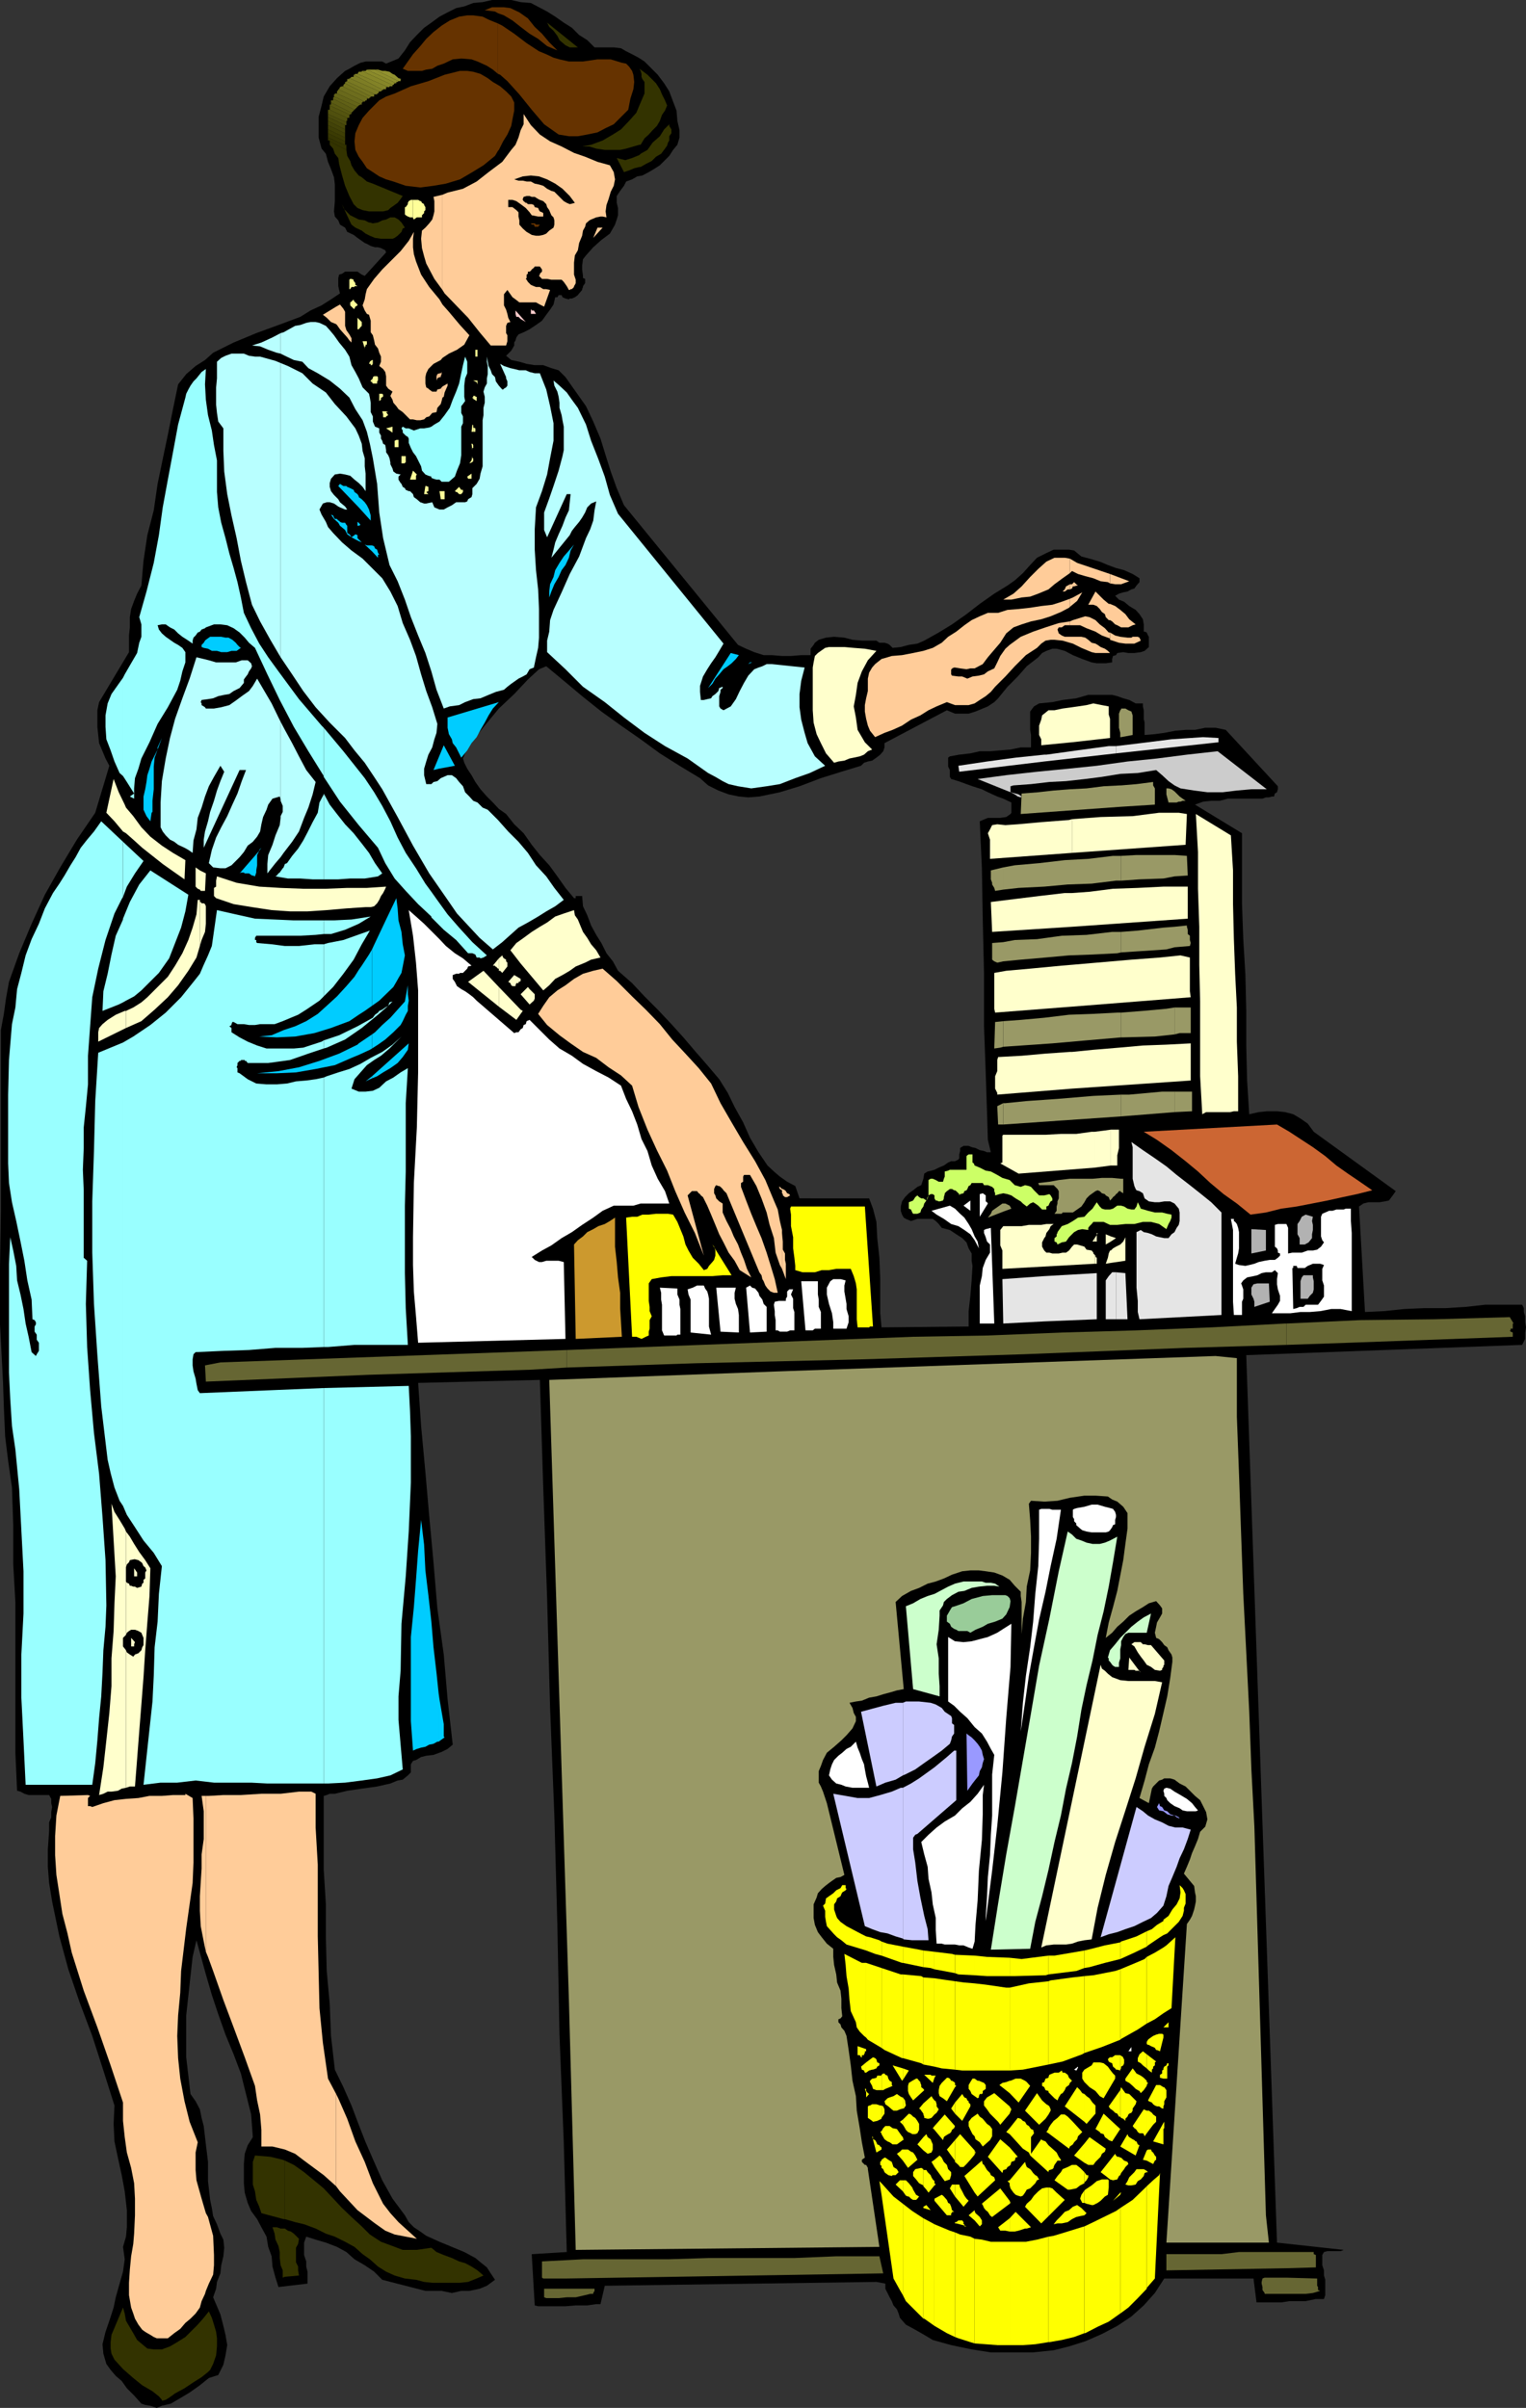 <svg xmlns="http://www.w3.org/2000/svg" width="357.301" height="563.801"><rect width="100%" height="100%" fill="#333333" stroke="none"/><path d="m150.902 14.398 1.7 1.7L154 17.5l1.5 2 1.203 1.898.899 2.403.8 2.097.2 2.403.5 2.199v1.7l-.5 1.698-1 1.2-.899 1.402-1 1-1.203 1.2-1.398.898-1.2.703-1.5.797-1.199.203L148 42l-1.398.5-.5 1-.899 1.2-.8 1.198V47.5l.3 1.2v1.698l-.3 1-.403 1.2-1.2 2.101-2 1.5-1.898 1.7-1.699 1.902-.703.898-.2 1.5v.899l.2 1.5v.5l.5.203v1l-.5.699v.2l-.2.5v.198l-.698.801-.301.399-.7.5-.699.3h-.5l-.199.2-.8-.2-.7-.3-.203-.5h-.7l-.3.5h-.5l-.398 1.703-.801 1.199-.899 1.2-1 1.398-1.402 1-1.5 1-1.398.703-1.2.5-.5.699-.199.7-.3.5v.698l-.403.7-.297.5L118.5 83.3l1.203 1 1.899.398 1.699.5 1.902.301h2l1.899.7 1.699.5 1.601 1.6 2.399 3.4 2.402 3.398 1.7 3.601 1.699 4 1.199 3.899 1.199 3.8 1.402 3.903 1.7 4L172.8 151l1.902.898 1.899.801 2.199.7h1.902l2.399.199h2.101l2.399-.2h2.199v-1.5l.699-.898.3-.5.903-.7 1.7-.5 1.898-.202 2.402.203 1.899.5 2.199.199h3.402l.7.5h1.199l.699.2.5.3.699.7 1.902-.2 1.899-.5 2-.3 1.601-.7 3.399-1.902 3.101-1.899 3.399-2.398 3.101-2.403L232.8 139l3.101-1.902 1.7-1.2 1.898-1.699 1.703-1.898 1.598-1.703 2-1 1.902-.899h3.598l1.199.2 1.703 1.402 1.899.5 2.398.699 1.902.8 1.899.7 1.902.5 2 .898 1.598 1v.903l-.7.797-.5.703-.699.199-.902.5-1 .2-1 .3-.898.5.898.898 1.203.5 1.2 1 1.5.903.898 1 .8 1.199.2 1.2v1.698h.2l.5.2.3.703.2.297v2.402l-1 .898-.898.301-1.5.2h-1.399l-1.203-.2-1.398.2-.301.5-.7.199-.199.703v.797l-1.5.203h-2.101l-1.2-.203-2.199-.797-2.199-.903-1.902-1-1.899-.5h-1l-1.402.5-1 .5-.898 1-2.7 2.102-2.101 2.398-2.399 2.403-2.199 2.699-.902.898-1.5 1-1.2.5-1.699.7-1.601.5h-3.2l-1.898-.797L207.102 174v1l-.301.898-.7.801-.898.7-1 .699-1 .203-.902.297-.7.703-4.601 1.398-4.797 1.5-5 1.899-4.601 1.402-2.399.5-2.402.5-2.598.2-2.203-.2-2.398-.5-2.399-.902-2.402-1.2-1.899-1.699-4.8-2.898-4.602-2.903-4.5-3.3-4.598-3.2-4.601-3.3-4.5-3.598-4.301-3.602-4.098-3.398-1.699.7-2.601 2.398-3.2 3.402-3.601 3.398-3.301 4-2.898 3.602-1 1.5-.7 1.398-.5 1.2.301 1 .7 1.402 1 1.5.898 1.598 1.199 1.703 1.5 1.699 1.402 1.398 1.399 1.5 1.699 1.2 1.902 2.402 2.2 2.098 1.898 2.703 1.902 2.398 2.2 2.399 1.898 2.601 1.902 2.7 2 2.402h.399v-.5h1.5l.199 2.398 1 2.102.902 2.398 1.2 2.2 1.199 1.902 1.199 2.398 1.5 1.899 1.203 2.203 3.297 2.898 2.902 3.102 3.098 3.097 3.203 3.403 2.797 3.097 2.902 3.403 2.7 3.097 2.8 3.301 2 3.2 1.598 3.3 2 3.602 1.602 3.597 2 3.403 2.101 3.097 1.5 1.403 1.399 1.199 1.699 1.2 1.902 1 1 2.898H203.5l.902 2.402.801 3.098.2 3.8.5 4.602.199 5v8l.3 3.3 20.399-.202V307l.402-3.602.297-3.597.203-3.403-.203-1.199V293.5l-.7-1.2-.5-1.402-1-1-1.398-.898-1.5-1-1.902-.5-.7-.902-.698-.7-.7-.5h-3.601l-1.5.5-1.2-.5-.5-.3-.398-.7-.3-.898v-1l.3-1.2.7-1 .898-.902 1-.699 1-.8.902-.399.5-1.5.2-1.2.8-.5.899-.202.699-.2 1-.5.699-.3.5-.2 1-.699.703-.3h.899l.8-.399.2-.3v-.9l.199-.8v-.7l.8-.5h1.2l.699.298.902.203 1 .5 1 .199.7.3H232l-.7-2.902-.198-6.5-.301-9.097-.399-11V228l-.3-12.7-.2-12-.5-11 .7-.3 1.199-.5h2.902l1.399-.2 1-.702.199-.297v-2.403l-1.899-.898-1.402-.5-2.2-1-1.398-.7-2.199-.702-1.402-.5-1.899-.7-1.699-.5-.3-.5v-1.597L222 179.5v-2.102l.402-.3 2.2-.399 2.601-.3 2.2-.5h2.398l2.402-.2 2.399-.199L239 175h2.402v-2.902l-.199-1.2v-4.3l.899-1.2 1.199-.699 3.101-.3 2.399-.5L252 163.5l2.8-.8h5.602l1.2.3 1.398.5 1.402.398 1.5.801h1.7v.7l.199.902v2l.199.898v2.899l2.402-.2 2.2-.3 2.601-.5 2.399-.2h2.199l2.402-.5h2.399l2.398.5 12.203 13.2v.703l-.203.699-.5.3-.2.7h-.5l-.698.2h-.7l-.8.3H287.5l-1.898.5h-2l-1.899.2-1.902.698 11 6.7V211.5l.3 8.398.5 8.403.2 8.398v8.102L292 253l.5 7.898 2.203-.5 1.899-.199H299l1.902.2 1.899.5 1.699 1 1.703 1.199 1.399 1.902 19.199 13.898-.7 1-.898 1.2-1 .203-1.203.199h-2.598l-1.199.3-1 .7 1.399 24.7L324 307l4.8-.5 4.5-.2h5.102l4.801-.3 4.5-.5h8.7l.398.8v.9l.3 1v1.398l.2 1.203-.2 1.199v1.5l-.699 1.398-64.601 2.403L299 525.098l15.602 1.703-.7.297h-3.101l-.801.203-.398.699v2.398l.398 1.2v1.203l.3 1v3.597l-.3.903h-1.898l-2.399.5h-3.8l-1.903.297h-5.797l-.703-5.598h-20.898l-2.2 3.398-2.601 2.903-2.899 2.597-3.3 2.2L258 546.5l-3.898 1.7-3.801 1.198-3.598.903-4.8.5H232l-4.5-.703-4.797-1-4.3-1.2-2-1.199-2.102-1.199-2.2-1.2-1.398-1.6-.3-1-.403-1-.797-.9-.402-1-.5-.902-1-2V534.7l-2.098-.398-63.601.898-1 4.301h-1l-2.102.3h-2.7l-2.398.2H126l-.797-.2-.703-12 8.203-.5-.703-25.702-1-25.2-.5-25.699-.7-25.601-1-25.2-.698-25.699-.899-25.699-.8-25.402-28.5.703.699 10.097 1 10.801.898 10.3 1 10.8.902 10.798 1.5 10.8.899 10.5L106 408.5l-1.2 1-1.398.7-1.902.698-1.7.2-1.198.3-1.2.7-.699.203-.5.797V415l-.703.7-1.2 1-1.198.198-1.7.7-3.101.703-3.598.5-3.402.5-2.899.699h-1.199l-.703.3-.7.2v17.3l.5 8.098v7.7l.2 7.902.703 7.7.297 7.5.902 7.898 2 4.101L82.301 493 84 497.5l1.602 4.098 2 4.601L89.5 510.5l2.402 4.3 2.899 3.9.902 1.6 1.2 1.2 1.5 1 1.398 1 3.101 1.398 2.899 1.2 2.902 1.203 2.598 1.398 1.199 1 1.5 1.2.902 1.402 1 1.5-1.902 1.398-1.7.7-2.398.5H108l-2.2.5-2.398-.5h-3.8L89.5 533.8l-1.898-1.903-2.2-1.5L83 529l-1.898-1.7-2.2-1.202-2.601-1-2.399-.7-2.199-.699-.5 1.399V528l.5 1.5v1.2l.297 1.198v2.801l-6.797.801-.703-2.2-.7-2.6-.198-2.4-.801-2.202-.399-2.399-1.199-2.199-1-1.902-1.402-1.899-.801-1.898-.7-2.403-.198-2.199v-4.5l.199-2.398.699-2 1.203-1.903-.402-5.3-1.2-4.797-1.199-4.801-1.699-4.5-1.902-4.602-1.7-4.8-1.5-4.5-1.398-4.797-2.203-8-.898 3.898-.5 4.5-.5 4.602-.5 4.597v9.801l1 8.602L45.8 492l1 1.898.402 2 .5 1.903.5 4.297.5 4.101v4.5l.5 4.399.399 1.902.3 1.898.899 1.903.8 2.199.7 1.398.199 1.903-.2 2-.5 2.097-.198 1.903-.801 2-.2 1.597-.699 2L50.8 540l.8 1.898.7 2.7.5 2.101.402 2.399-.402 2.402-.5 2.2-1.2 2.398-2.199.703L46.8 558.5l-2.399 1.7-2 1.198L40 562.801l-2.098.5-1.199.5-1.5-.5-1.203-.203-.898-.297-1.7-1.903-1.699-1.699L28.5 557.5l-1.398-1.2-1.2-1.402-1-1.398-.699-2.402-.203-2.2.703-2.898.899-2.602 1-3.097.5-2.403L28 534.7l.8-2.8.403-2.899-.402-2.902.699-2.399.203-2.199v-4l-.5-4.402-.703-3.797-.898-4.102-.801-3.8-.2-4.098.2-4.301-2.598-8.2-2.601-8.1-2.899-7.7L16 461.098l-2.098-7.7-1.699-8.199-.703-4.3-.297-3.801V433l.297-4.3v-2l.5-1.2v-1.2l.203-1.202-.203-.899v-1l-.5-.898H6.703l-1-.301-.902-.5-.801-.2-.398-8.902v-35.3l-.5-8.797v-9.203L2.8 348.3l-.898-6.3-.699-5.7-.3-6.8-.2-6L0 310.098v-13.2L.203 283.5v-42.3l.7-3.802.5-3.597.699-3.903L4.5 223.2l2.902-6.898L10.5 209.5l3.602-6.402 3.898-6.5 4.3-6.297 3.302-11-.899-1.703-.703-1.7-.797-1.898-.203-1.902-.2-1.899v-3.898l.403-1.903 7-11.699v-3.898l.2-1.903V144.5l.3-1.902.7-1.899.699-1.699 1-1.902.5-5.797.898-6L36 119.5l.902-6.2 1.2-5.8 1.199-5.7 1.199-6 1.203-5.8 1.899-2.402 2.199-1.899L48 84.301l1.902-1.703 4.801-2.399L60 78l5.203-1.902 5.098-1.899 2.402-1.5 2.598-1.199 2.199-1.402 2.102-1.399-.2-.8-.199-.899v-1.902l.2-.797.699-.203.699-.5h2.902l.7.5.3.203.7.297 5-5.5-.2-.5-1-.5-.703-.2h-.7l-1-.3-.898-.5-.5-.2-.699-.5-1-.699-.902-.699-1.5-.7-.5-1-1.2-.702-.398-1-.8-.899-.2-1.199.2-2.402v-3.899l-.2-1.699-.703-1.902-.7-1.7L76.3 36l-1-1.2-.698-2.6v-4.802L75.3 24.7l.5-2.101 1.402-2.399 1.7-1.898 1.898-1.703 1-.5 1.199-.7 1.402-.699 1.2-.3H89.5l.902.5 2.899-1.2 1.5-1.898L96 9.898 97.602 8.2 99.3 6.5l1.7-1.2 1.902-1.402 1.899-1 2-1 1.902-.398 2.098-.8L113 .5l2.203-.5h4.5l2.2.5 2.398.2 1.902 1 1.899 1L130 3.897l2 1.403 1.902 1.199 1.7 1.7 1.898 1.198 1.703 1.7h4.5l1.7.203 1.199.699 1.398.7 1.5.8 1.402.898"/><path fill="#630" d="m116.602 35.3.199-.202 1-2 1-1.598.902-2 .297-1.602.402-2V24l-.699-1.402-1.203-1.2-1.398-1.199-.5-.3V35.3m0-15.402-1.2-.699-1.199-.898-1.703-1-1.7-.5-1.398-.203h-1.699l-3.601.902L100.3 19l-4.098 1.2-3.8 1.698-2 .7-1.602.902-2.399 2.398-1.5 1.7L84 29.3l-.797 1.898-.203 1.9.203 2L84 36.699l.902 1.2 1 1.5 1.399.902 1.5 1 1.601.699 1.7.5 2.898 1 3.402.398 3.098-.398 2.902-.5 3.301-1 2.899-1.7 2.601-1.6 2.7-2.2.699-1.2V19.899m0-2.599.5.2L118.8 19l2.8 3.098 2.899 3.601 2.902 3.399L130.8 31.5l2.402.398h2.098l2.199-.398 2.402-.5 1.899-1 1.902-.902 3.399-3.399.5-2.601.699-2.2.199-1.699-.2-1.699-.3-.902-.7-1-.698-.7-1-.199-2.602-.8h-3.098l-3.402.5h-3.297l-2.203-.5-1.398-.399-1.7-.8-1.699-.7-2.902-1.902-2.899-2.2-2.8-1.898-1-.5v11.8"/><path fill="#630" d="m116.602 5.5-2.2-.902-1.402-.7-2.2-.3h-1.398l-1.902.3-2.2.903L103.403 6 101.5 7.5l-1.7 1.598-1.398 1.703-1.699 1.898-1.203 1.7-1.2 1.699 1.2.5h3.3l1-.297 1.403-.203 1.2-.7 1.5-.5 2.097-1 2-.199 2.402.2 1.399.5 2.199 1 1.402.902 1.2 1V5.5m0-2.402 1.398.5 2 1.203 1.902 1.5L124 7.898l2 1.2 2.102 1.703 2.398 1-1.898-1.903-1.7-2-1.699-1.597-1.601-2-2-1.403-2.102-1L118 1.7h-1.398v1.399m0-1.399h-1.399l-1.703.698 2.402.301.7.399V1.699"/><path fill="#330" d="m77.203 33.098 3.899 2L81.3 36.5l.7 1.2.3 1 .7 1.198 1 1.2.703.402 1.2 1 1.398.5 7 2.898-.5.7-.7.902-.699.5-1 .7-.5.5-1.199.3h-3.3l-1.5-.3-1.2-.5-.902-.9-1-1.902-1-2.398-.7-2.402-.699-2.7L79.203 37l-.8-1L78 34.8l-.797-.902v-.8"/><path fill="#330" d="m81.102 35.098-3.899-2v-.2h-.402V32.2l4.3 1.899v1"/><path fill="#373702" d="M81.102 34.098 76.8 32.199v-1l4 1.899v.8h.3v.2"/><path fill="#3b3b03" d="m80.8 33.098-4-1.899v-.898l4 1.898v.899"/><path fill="#3f3f05" d="m80.8 32.2-4-1.9v-1l4 1.9v1"/><path fill="#434308" d="m80.8 31.2-4-1.9v-1l4 2v.9"/><path fill="#474709" d="m80.8 30.3-4-2v-.902l4 1.903v1"/><path fill="#4b4b0c" d="m80.8 29.3-4-1.902V26.7l4.302 1.899v.703H80.8"/><path fill="#50500e" d="M81.102 28.598 76.8 26.699v-1h.402l4.098 1.899v.703h-.2v.297"/><path fill="#54540f" d="m81.3 27.598-4.097-1.899v-1L82 26.9h-.2v.699h-.5"/><path fill="#585811" d="M82 26.898 77.203 24.7v-.2h.297V24l4.8 2.398v.301H82v.2"/><path fill="#5c5c14" d="M82.3 26.398 77.5 24v-.5h.5v-.402l5 2.601-.7.7"/><path fill="#606016" d="m83 25.7-5-2.602V22.8h.203v-.203l5.5 2.402-.5.5-.203.2"/><path fill="#646418" d="m83.703 25-5.5-2.402v-.5h.2v-.2h.5l5.8 2.602h-.3l-.403.2-.297.3"/><path fill="#69691b" d="m84.703 24.5-5.8-2.602v-.5l.3-.3v-.2l6.2 2.903h-.5V24h-.2v.5"/><path fill="#6d6d1d" d="m85.402 23.8-6.199-2.902h.2l.199-.5.5-.199 6.3 2.899h-.5v.402h-.3l-.2.3"/><path fill="#71711e" d="m86.402 23.098-6.3-2.899h.3v-.3l.399-.399 6 3.098v.203h-.2l-.199.297"/><path fill="#757521" d="m86.8 22.598-6-3.098v-.3h.302V19l6.699 3.098h-.2v.5h-.8"/><path fill="#797923" d="M87.8 22.098 81.103 19h.199v-.5h.5v-.2l7 3.098-.301.5h-.2v.2h-.5"/><path fill="#7d7d25" d="m88.8 21.398-7-3.097h.2l.3-.301h.5v-.5l6.903 3.598H89.5l-.297.3h-.402"/><path fill="#828227" d="M89.703 21.098 82.801 17.5H83l.203-.2h.5l7.2 3.098h-.5v.5h-.7v.2"/><path fill="#868628" d="m90.902 20.398-7.199-3.097.297-.5h.703v-.203l7.2 3.3v.301h-.7v.2h-.3"/><path fill="#8a8a2a" d="m91.902 19.898-7.199-3.3h.899l.3-.297 6.899 3.199h-.399l-.3.398h-.2"/><path fill="#8e8e2d" d="m92.8 19.5-6.898-3.2h1.899l5.5 2.7-.2.2h-.3v.3"/><path fill="#92922f" d="m93.3 19-5.5-2.7h.7l1 .298h.703l1 .203.7.5.5.199.898.8.699.2h-.2v.5h-.5"/><path fill="#fc9" d="m48.203 536.398.7-1.699 1-2.101.199-2.2V528l-.2-4.5-1.199-4.402-.5-.899v18.2m0-18.199-1-3.4L46 510.5l-.2-2.402V504l.5-2.402-1.898-4.797L43.203 492l-1-5.3-.5-4.802-.203-5.199.203-4.8.5-5.301.2-5.098 1.199-10 1.5-10.602.199-4.8V425.8L45.1 421l-1.699-1v.3H40.5l-2.598.2H35l-2.598.5-2.902.2-2.7.3-2.597.7-2.601.898-.5-.2h-.5V421l.5-.5-.5-.2-6.5.2-.899 4.598-.3 4.8v4.5l.3 4.602.7 4.5.699 4.598 1.199 4.601 1 4.5 2.8 8.899 3.2 8.601 3.101 8.899 2.899 8.703v4.297l.402 3.8.5 3.602 1 3.598.7 3.601.199 3.602v3.898l-.2 4.301-.199 2.398-.5 2.903-.3 3.097-.2 3.102v2.898l.5 2.903.5 1.398.399 1.2.8 1.402.899 1.199.699.5.5.3.703.4.797.5.703.3h2.598l1.5-1.2 1.402-1 1.2-1.402 1.199-1L45.8 541.7l1-1.398.402-1.5.797-1.703.203-.7V518.2m.001-61.2.5 1.2 1.2 3.3 2.398 6.8 2.402 6.4 2.598 7 2.402 6.698.5 3.403.7 3.297.3 3.601v3.899h2.598l2.902.703 2.399 1 2.101 1.597 4.598 3.403 2.902 2.597v-21.597l-1.902-3.602-1.2-8.398-.8-8.102-.2-8.398-.199-8.403v-16.8l-.5-8.7V420l-1-.5H70l-4.297.5h-4.5l-4.8.3H52.3l-3.399.2h-.699V457"/><path fill="#fc9" d="M48.203 420.5h-1l.5 3.598v6.5l-.5 3.601v3.301L47 440.7l-.2 3.3v3.398L47 451l.703 3.598.5 2.402v-36.5m30.5 91.398.899 1.2 4.101 4.402 4.098 3.098 2.402 1.703 2.2.898 2.597.5 2.602.5-2.102-1.898-2.2-2-1.898-2.102L89.703 516l-2.402-4.8-1.899-5-2.199-4.802-1.902-5.3-2.098-4.797-.5-1v21.597m0-436 .2.2.699 1 .8.902.899 1 .5.7.5.5v-1l-.5-.9-.7-1-.3-1V73l-.399-.7-.8-1-.899.5v4.098m0-4.098-3.101 1.9.898.698 1 1 1.203.5v-4.097m24.899 21.297.3-.2.2-1 .3-.699.399-.898v-.5l-1.2.699v2.598"/><path fill="#fc9" d="m103.602 90.5-.2.2-.199.3-.8.2-.2.5h-1l-.703-.5-.2-.2-.5-.3-.198-.9v-1.5l.199-.902.5-1L101.5 85.2l1.703-.898.399-.5V71.3l-.7-1.203-2.402-2.899-1.898-2.898-1.2-3.102-.5-1.699-.199-1.602v-2l.2-1.597-1.2 2.097-1.902 2.403-1.899 1.898-2.402 2.399-1.898 2.203-1.7 2.398-.3 1.2-.2 1.199-.5 1.402.5 1.2.5.8.5.2.399 1.398V77.8l.5.699.3 1.2.2 1 .699.898.3 1 .403.902v1.2l-.402 1 .902.698.5.7.2 1V90.3l.5.699 1 .7-.5 1 .5.898.199.703.699.797.5.703 1 .699L96 98.2h.703l.899.198h.8l.899-.199.5-.5.699-.199.703-.8 1-.2.2-1 .8-.902.2-.7.199-.8V90.5m0-6.7 1.5-1 1.898-.902 1.703-1.199 1.2-2.199-2.2-2.402L105.102 73l-1.5-1.7v12.5m0-15.902.5.801L106.8 71.5l2.8 2.898 2.7 3.403 2.601 3.097h3.598l.3-1V78.5l-.3-.5v-1.7l.3-.702.7-.2-.5-1-.2-.898-.3-1-.5-1v-2.602l.8-1 1.2 1.7.703.5.899.703h3.898l.902.5 1 .5 1.399-3.903-.899-.199h-.699l-.8-.5h-.903L125 67l-.7-.3-.698-.7-.301-.5-.2-.2.2-.202V64.3l.3-.203v-.5H124l.3-.2.2-.3.5-.399.203-.3h1.2l.5.699v.5l-.5.5v.203l-.2.297.7.703h1.199l1 .199h2.398l.5.5.703 1 .5.898h.2l.199-.199h.3l.5-.5V67l.2-.3.199-.4v-.8l-.399-1.2v-2.8l.2-1.7.699-1.202.3-1.7.7-1.699L136.5 54l.5-.902.203-.797.797-.703.402-.2 1.2-.5 1-.199h.5l.898.2-.2-1.399.2-1.5.5-1.402.5-1.7.703-1.398L144 42l-.297-1.7-.902-1.6-2.899-.802L137 36.7l-2.598-.898-2.902-1.5-2.7-1.203-2.398-1.598-2.101-2.2-1.7-2.6v2.398l-.699 1.402-.5 1.7-.699 1.698-1 1.2-2.101 2.8-3.2 2.403-2.8 2.199-3.2 1.7-3.601.898-1.2.5v22.3"/><path fill="#fc9" d="m103.602 45.598-2.102.5.203 1V49.5l-.203.898-.297 1-.703.903-.898 1L98.8 54l-.2 1.898.2 2.2.5 1.902.5 1.7 1.902 3.6 1.899 2.598v-22.3m79.501 251.5L184 299.5v-3.602l-.2-.898v-1.5l-.5-.902v-1.899l-.198-2v8.399"/><path fill="#fc9" d="M183.102 288.7v-.7l-.5-2.102-.5-2.699-.899-2.101-2-4.797-2.402-4.403-2.801-4.5-2.7-4.597-2.597-4.5-2.203-4.602-2.898-3.601-3.301-3.598-2.899-3.102-2.902-3.597-3.297-3.403-3.203-3.097-3.598-3.602-3.3-2.898-2.2.5-2.402.699-2.098 1.2-2 1.5-1.902 1.198-1.898 1.602-1.399 2-1.203 1.898 2.102 2.602 2.898 2.398 2.602 1.903 2.898 2 3.102 1.398 2.898 2.2 2.902 1.902 2.598 2.398 1.5 5 2.102 5.301 2.199 4.8 2.402 4.798 1.899 4.8 2.199 5 2.402 4.801 2.098 5.301L161 279.898l1-1h1.203l.399.5.3.2.2.3.5.403 1 2 .898 2.097 1 2.403.902 2.199 1 1.898 1.2 2.403 1.398 1.898 1.203 2.2 2.7 1.699-1-2-.7-2.098-.703-1.7-.7-1.902-1-1.898-.698-1.7-1-1.902-.899-2v-2.097l-.8-.5-.7-.703-.203-.7-.297-.5v-1l.297-.699.203-.199.5.2h.2l.3.198.5.5.2.301.699.7 7.699 18.5.5.699.199.902.3.5.403 1 .5.7.7.698.8.301h.899l-.7-3.199-1-3.3-.902-2.9-1.2-3.402-1.198-2.8-1.2-2.899-1.199-3.101-1.203-3.2V277l.5-.3v-1.2l.203-.402h1.399l1.5 2.601 1.199 2.899 1.199 3.3.703 2.903 1 3.097.399 3.403 1 2.898.5.899v-8.399m0-9.301.199.2v.3l.5.403h.5l.699-.403-.2-.3-.5-.2-.3-.5-.2-.199-.5-.3h-.198v1m0-1.001-.5-.5h-.2l.2.5.5.301v.7-1M250.5 150.5l.703.2 2 1 2.399 1 .898.198h3.402l-.5-.5-.699-.5-1-.398-.703-.5-.5-.3-.898-.2-.801-.7-.7-.5-.898-.202H250.5v1.402m0-1.402h-1.2l-.698-.297-.7-.5-.3-.903.3-.5h.7l.699-.5h1.199v-.898l-2.598.398-3.101 1-2.899 1-2.902 1.2-2.598 1.902-1 .898-1.199 1.7-.703 1.5-.7 1.402-1.5.7-.898.698-1.199.301-1.5.2-1.203.5-1.2-.5h-.898l-1.5-.2-.199-.3v-1.2h.2v-.199l.5-.2h.199l1.199.2 1.5.2.902-.2h1l1.899-1 1.199-1.602 1.699-2 1.203-1.398 1.399-2.2 1.699-1.402 1.902-.699 2.2-.699 2.398-.5 2.199-.7 2.402-1 1.899-1 .199-.202v-1.899l-1.898.7-2.2.699-2.601.3-2.598.403-2.703.297-2.598.203-2.199.699h-2.402l-1.899.8-1.902.9-1.7 1.198-1.898 1.5-1.902 1.2-1.5 1.402-2.098 1.2-2.199.698-2.402.5-2.598.5-2.402.2-1 .3-1.399.403-1 .797-.5.402-.699.8-.703 1.2-.297 1.398v2.903l-.402 1.699-.301 1.598v1.5l.3 1.703.403 1.597.5 1.2 1.2 1.5 2.199-1 1.898-.7 2.203-1 2.098-1.398 2.199-1 1.902-1.2 1.899-.902 2.402-1 1.899.7h3.199l1.402-.399 1.2-.8L230.8 163l1.199-1 1-1.2 2.402-2.402 2.2-2.398 2.601-2.602 2.598-1.699 1-1 1-.699 1.199-.2h.902l1.899.2 1.699.5v-1.402"/><path fill="#fc9" d="M250.5 146.398h2.402l1.5.7 2.098.8 1.5.903 1.902.699v-1.402h-.3l-.899-1-1.203-.899-1-1-1.398-.699-1-.2-2.899.9-.703.3v.898m0-4.3 1.703-1.399 1.2-2-2.2 1.2-.703.3v1.899m0-4.098.5-.2.203-.5h.297l.703-.202h.2L252 136.8l-.5-.5-.5.5h-.5v1.2"/><path fill="#fc9" d="m250.5 136.8-.5.298-.398.203-.301.699-.5.5h.5l.699-.5h.5v-1.2m0-2.6.5-.5 1.402.698 1.7.5 1.898.5 1.703.7 1.7.203.5.297v-2.2l-7.7-2.597-1.703-1v3.398"/><path fill="#fc9" d="m250.5 130.8-1.2-.202h-2.398L245 131.5l-1.898 1.7-1.899 1.898-2 2.203-1.902 1.699-2.399 1.398h1.899l2.402-.5 2-.199 1.899-.699 2.398-1 1.402-1.2 1.899-1.402 1.699-1.199v-3.398m9.402 18.699v.3l2.098.7 1.5.2h2.102l1.5-.7-.301-.7-.399-.202h-1.199l-.3.203H264l-1.7-.203-1.198-.297-1.2-.703v1.402m0-4.3.5.3.7.7.5.198.898.5h1.703l1-.5.7-.199-1.5-1.199-.903-1.2-1.2-1-1.198-.902-1.2-.5v3.801m0-3.801h-.3l-1.2-1-.902-.898-1-1-1.7 3.098h1.2l.8.3.7.7.5.703.703.5.2.699.699.7h.3v-3.802m0-4.8 1.2.203h1.398l1.902-.703-4.5-1.7v2.2"/><path d="m134.602 47.5-1.2.3-.699-.3-.703-.402-2.2-2.2-.698-.199-1-.5-.899-.699-1-.3-1-.2-.902-.5h-1l-.899-.2h-1l-1-.3 2-.7 1.899-.202 1.902.203 1.899.699L130 43l1.703 1.2 1.7 1.698 1.199 1.602m-6.7.3.2.7.5.7.199.5.3.698.5.5.2.7v1l-.2.703-1 .699-.699.7-.699.3-1 .2h-.703l-1-.2-.5-.3-.7-.4-.898-.8-.8-.902v-1l-.2-.899v-1l-.5-.5L120 48.5h-1v-1.7h1l.902.298 1 .703 1.2.898.898 1 .5.7 1.5.3h1.203v-.8l-.3-.2-.5-.199-.2-.3-.203-.5-.797-.2L125 48l-.5-.2h-.898l-.301-.3h-.2l-.5-.402-.199-.297v-.203l.2-.5.699-.2H124l.5.2h.703l.797.5.402.203.801.297.7.703"/><path fill="#ff9" d="M108 115.7h-.5l-.5-.5h-.2l-.3-.2 1-1 .203.3.297.4h.402v.5l-.402.5m-3.898 1.198h-.899l-.3-1.898h1.199v1.898M100.3 115.7h-1l.302-1.9h.199l.5.2v1l-.5.2.5.5m-7.001-11h-.898v-1.5l.399-.2h.5v1.7m-7.699-24.802h.3v.801h-.3v.399h-.2v.5l-.5-1.7h.7M84 77.098h-.297v-2.7L84 74.7l.402.399.301.3v.903l-.3.297-.403.5M82.8 72.3h.2l.203-.5.5-.3v-.2L83 70.599l-.2-.297v2m0-2.002v-.202l-.5.5-.3.203v.699l.8.8v-2m0-3.1h.2V67h.703l-.5-.3v-.4L83 66l-.2-.2v1.4m0-1.4v-.3l-.5-.2H82l-.2.2v2.2h.2l.3-.5h.5v-1.4m4.302 23.7.199.3h1v-.5l.199-.202V88.3l-.2-.203h-.698l-.301.203v.297l-.2.203v.699"/><path fill="#ff9" d="m87.102 88.8-.301.298v.203l.3.199v-.7m.001-3.3.199-.3v-.9h-.2v1.2"/><path fill="#ff9" d="m87.102 84.3-.301.2-.2.2-.199.5h.399v.3h.3v-1.2M89.703 97v1.2-.5h.7v-.2l.5-.3-.5-.7h.5l-.5-.2h-.7v.7m0-.7H89.5l.203.7zm0-3.902L89.5 92.2h-.7v1.7l.403-.301v-.5h.297v-.2h.203v-.5m1.5 8.401.7.5v-1.402l-.7.2v.703m0-.703-.8.203.8.5zM94.8 108.3h.2v-1.5h-.2v1.5m0-1.5H94v1.7h.8v-1.7m0-56.6.2.198.5.301.5.2h.703v.199V46.8h-.5l-.5.297-.203.402v.3l-.5.7h-.2v1.7m1.903 62.101h.7v-.902l.199-.3-.899-.899v2.102m0-2.101L96 112.3h.703v-2.1"/><path fill="#ff9" d="m96.703 51.098.2.3.699-.5H98.8v-.5l.5-.5V49.5l.3-.3v-.7l-.3-.5v-.2l-.5-.3-.2-.402h-.199l-.5-.297h-1.199v4.297m13.7 59.8-1 .7.2.5h.8v-1.2m0-2.598.399-.3v-.7h-.2v-.5l-.199 1v.5m0-.5-.5.7.5-.2zm0-6.702h.399v-1.5l-.2-.2-.199 1.7m.398 3.102-.198-.302h-.2l.2 1.5v-.5h.199v-.699"/><path fill="#ff9" d="M110.8 101.098h.5v-.797l-.5-.203v-.5 1.5m0-7.7.802.5v-1h-.301V92.7h-.5v-.5 1.2"/><path fill="#ff9" d="m110.8 92.898-.198.2.199.3zm.802-3.398.199.5v-.902h-.2v.402"/><path fill="#ff9" d="M111.602 89.098h-.801l.8.402zm0-5.598h.199v-1.602h-.2V83.5"/><path fill="#ff9" d="M111.602 81.898h-.301V83.5h.3v-1.602"/><path fill="#330" d="M135.3 11.098h-1.898l-1-.5-1.402-1.2-.5-1-.898-1.199-1-.898-.5-1 7.199 5.797M86.602 55.2l1.199.5 1.402.198h2.7l.5-.199.699-.5.898-.898.3-.801.5-.2-.8-1.202-.7-.7-.898-.5h-1l-1 .5-.902.2-1 .5-1.2.203-.698-.203v3.101m0-3.101h-.2l-1-.5-1.402-.2-2-1L80.602 49l1.199 2.598.5 1 .902.703 1.5.699.899.7 1 .5v-3.102m63.101-13H150l1.203-.7 1.399-.699 1-1L154.8 36l.902-1.2.5-.702.2-.7.3-.5v-1l.5-.699v-.898l-.5-.801v-.402L155.5 30.3l-1 1.597-1.7 1.5-1.198 1.7L150 36l-.297.3v2.798m0-2.798L148 37l-1.598.5-2-.5 1.7 3.3 1.199-.402 1.199-.5 1.203-.3V36.3m0-2.402H150l.902-1.5 1-.898.899-1 1-1 .699-1.2.5-1.402.703-1 .5-1.199-.5-1.199-.703-1.402-.5-1.2-.898-1.398-2-2-1.2-.902-.699-.5.297.5.203.703V18l.2.5.5.7v2.698L150 24l-.297.7v9.198m0-9.198L149 26.397l-1.7 1.903-1.898 2-1.902 1.2-2.398 1.398-2.7 1-2.101.403H138l1.602.5 2 .297h3.601l1.399-.297 1.699-.5 1.402-.403V24.7M80.602 49l-.5-1.2.3.9zm0 0"/><path fill="#630" d="M127.402 52.598h-1l-.402.5h-.797l-.203-.5h-.5l-.2-.297h.903l.297.297h1.902"/><path fill="#fc9" d="m138.902 55.7 1-2.4h1.2zm0 0"/><path fill="#fcc" d="m123.102 75.398-.5-.3-.7-.399-.5-.5h-.5l-.199-.699v-.8l2.399 2.698M125.5 73.5h-1.2v-1h.2v.2h.5l.203.3.297.5"/><path fill="#f2bf8c" d="M102.203 89.098v-1l.2-.5.5-.2h.3l.2-.3.5-.399h.199-.2l-.5.399v.5l-.199.5v.203h-.3l-.5.297-.2.5"/><path fill="#b8ffff" d="m144.703 120.3 24.7 30.4-1 1.698-.903 1.5-1 1.403-.898 1.398-1 1.7-.7 2.199V162l.2 1.898h.699l.8-.199.899-.199.3-.5.7-.5.703-.7.2-.702.8-.297v.297l-.5.402v.5l-.3 1v2.398l.3.5.7.403 1.699-.903 1.199-1.699.902-1.898 1-1.903 1-1.699 1.399-1.5 1-.398.898-.301 1-.5h1.203l7.7.8-.801 3.098-.399 3.102v3.098l.399 2.902.8 3.098.7 2.402 1.699 3.098 2.402 2.203-3.601 1.699-3.399 1.2-3.601 1.398-3.102.5-3.598.5-3.101-.5-2.2-.5-1.398-.7-1.703-1-1.7-.898-4.8-3.402-5.297-2.899-4.8-3.101-4.801-3.598-4.5-3.602-5.102-3.597-4.098-4.102-4.3-4V150l.5-2.102.199-2.699.8-2.398 1.899-4.102 1.902-4.3 2.2-4.098 1.601-4.301 1-2.102.7-2 .3-2.398.399-2.102-1.2.5-.902.903L137 120l-.7 1.2-.698 1-1 1.198-.7.903-.5 1-4.3 5.297.5-1.899L130 127l.8-1.902.903-2 .7-1.899.8-1.699.2-1.902.199-1.899h-.899l-4.601 10.102-.7-1.703V120l1.2-3.3 1-2.9 1.199-3.6.902-3.4.297-1.402v-5.5l-.297-1.5-.203-1.199-.5-1.699v-1.2l-.2-1.402-.3-1.199-.7-1.398-.198-1.203L131 90.3l1.703 1.597 1.2 1.7L135.3 95.5l1.902 3.898 1.2 3.801 1.699 4.301 1.5 4.098 1.199 4.3 1.902 4.403M65.703 200.7l.7-1 2-2.602L70 194.699l1.203-3.199 1-2.402 1-3.098.7-2.902-2.2-2.797L70 177.098 68.402 174l-1.699-3.102-1-1.898v18.5l.5 1.2v1.398l-.5 1v9.601m0-9.199-.203 1.7-1 2.398-.7 2.203-1 2.398-.198 2.102v2.199l1.898-2.402 1.203-1.399V191.5"/><path fill="#b8ffff" d="m65.703 169-.5-1-1.601-3.3-1.7-2.9-1.699-2.902-1 1.7-.902 1.203L56.6 163l-1.199.898-1.699 1.2-1.902.5-1.7.3h-1.898l-.203-.3-.297-.2-.5-.3v-.399l-.203-.3.203-.5 1.5-.2 1.2-.199 1.199-.5 1.398-.3 1.203-.2 1-.7 1.399-.702 1-1.2v-.8l.5-.7.398-.5.3-.699.5-.699.2-.5-.2-.7-.8-.702h-1.398l-1.399.5h-4.601l-1.7-.5-1.199-.297-1.703-.403-1.598 5-1.699 4.602L41 168.3l-1.2 4.5-1 4.798-.898 5.3-.3 5v5.801l.5 1 .699.899 1 1 1 .5.902.703 1.5.699.899.5 1 .7.199-2.9.699-2.6.3-2.7.903-2.402L48 186.5l.902-2.402 1.2-2.2 1.5-2.597.898 1.398-.898 2.2-.801 2.199-.7 2.402-.898 2.598-.5 2.203-.703 2.398-.297 1.899v1.902l8.399-18.2h1.5l-1 2.598-1 2.903-1.2 2.597-1.199 2.7-1.402 2.601-1.2 2.399-1 2.902-.699 3.098 1 1 1.7.203H52.8l1.402-.703 1.899-1.899 1-1.199L58 198l1.203-.902 1-1.2.7-1.199.3-1.699.399-1.7.8-1.702.399-1.2 1-1.398 1.699-.5.203.7V169m0-15.102 2.7 4L71 161.801l2.902 3.797 3.301 3.601 3.598 3.602L83 175.699l2.402 2.899 2.2 3.3 1.898 2.903 3.602 6.5L96.703 198l3.797 6.5 4.3 6.2 2.2 3.198 2.602 2.801 2.699 2.899 3.101 2.703 2.2-1.703 1.898-1.7 1.902-1.699 2.2-1.199 2.398-1.402 1.902-1.2L130 212.2l2-1.5-2.2-2.8-1.898-2.7-2.402-2.601-1.898-2.899-2.2-2.601L119 194.7l-2.398-2.699-2.399-2.402-1.203-.5-1.2-1.2-1-.398-.898-1-1-1-.5-1.402-.902-1-.7-.899-1-.699h-1l-.898.398-.699.301-.8.7-.903.199-.5.5h-1.2l-.5-2.098V180l.5-1.7.5-1.6.903-1.7.5-1.902.5-1.5.2-2.098-1.2-3.902-1.402-3.797-1.2-3.903-1.199-4.3L96 149.8l-1.7-3.903-1.198-4-1.7-3.398-1.902-3.102-4.598-4.597-2.601-1.903L80.1 127l-2.1-2.2-1.2-1.402-.5-1.199-1-1.699-.5-1.2.802-1.402.898-.3h.703l1 .3 1 .7.399.203 1.199.5h.5l-.5-.703-1.2-1-.398-.7-1-1L77.5 115l-.297-1v-.902l.297-1 .902-1 1.2-.2 1.199.2 1.199.3 1 .903 1 .797.902.902.7 1v-4.102l-.2-1.699v-1.898l-.5-1.703-.199-1.7L84 102l-.797-1.7-2.101-2.8-2.7-2.902-2.101-2.7-3.098-2.097-2.402-2.403-3.399-1.699L65.703 85v68.898"/><path fill="#b8ffff" d="m65.703 85-1.203-.5-3.598-1h-1.199l-1.402-.2-1.2-.5h-2.898l-1.402.5-1 .5-1 .9v3.898l-.2 2.101v4.102l.2 1.898.3 2 1.2 1.602v5.297l.199 4.8.703 5.301 1 5 1.2 5.301 1 5.3 1.199 5L59 141.599l1.902 3.902 2.399 4.3 2.402 4.098V85m0-2.2 1 .5 2.098 1 2 .4 1.402 1.5 2.2 1.198 2.8 1.7L79.602 91l2.199 2.098 1.402 2.703 1.7 2.597 1 2.7.699 2.8.699 3.403 1 6 .5 6.699.902 6 1.5 6.3 1.899 3.798 1.699 4.3 1.402 4.102 1.7 4.3 1.699 4.098L101 157.2l1.203 4.301 1.7 4.398 1.398-.5 2.199-.3 1.402-.7 1.899-.699 1.699-.199 1.902-.8 1.7-.7 1.898-.5.8-.7.903-.702 1-.7.7-.5 1-.5.898-.5.699-1.199 1-.398.5-2.403.5-2.199.203-2.398v-6.703L126 138l-.5-4.5-.297-4.8v-4.802l.297-5.097 1.402-3.801 1.2-3.902.699-3.797.8-4.102v-4.101l-.8-4-.899-3.899-1.5-3.8h-1.199L124 87.097l-.898-.399h-1.5l-1.2-.3-.902-.2-1.5-.5-.898-.5L118.5 88.3v.297l.3.703v1l-.3.398-.5.301-.2.2h-.198l-.801-.9-.7-1-.199-1-.699-.702-.3-.899-.5-1-.2-1L114 83.5v1.2l.203 1v1.898l-.203 1V89.8l-.5.898-.297 1 .297 1.2V94.3l-.297 1.199v1.7L113 98.397V109.2l-.5 1.7-.2 1.199-.698 1.203-1 1v1.398l-.2.7-.5.3-.3.2-.2.5-.5.199h-2.101l-1 .703-1 .5-.899.5h-1l-1.199-.5-.5-1.203-1.402.3h-.5l-.899-.3-.8-.7-.7-.5-.199-.699L96 115h-.297l-.703-.3-.2-.4-.5-.3-.3-.7-.2-.202-.5-.797v-.703l.5-.5-1-.2-.698-.5-.2-.699-.5-1v-.398l-.199-1-.3-.703-.5-.7v-.5l-.2-1.199-.5-.3-.203-.7-.297-.5V102l-.402-.7v-1l-1-.402-.5-1.199V97.5l-.5-1v-2.2l-.2-1.202-.199-.899-1.5-1.5L84 88.598l-.797-1.5-.902-1.598-.5-2-1-1.602-1.399-1.699-1.199-1.699-1-1.2-.902-1-1.5-.702-.899-.2h-1.199l-1 .2-1.402.5-1.2.203-2.699 1.5-.699.199v4.8"/><path fill="#b8ffff" d="m65.703 78-1.902 1-2.598 1.2-2.203.698 1.902.2 1.899.8 2 .7.902.203V78"/><path fill="#fff" d="m173 158.2-.7 1.198.7-1.199"/><path fill="#0cf" d="m173 153.398-.7.903-1 1-.898.699-1 .7-1 1.198-.902 1-.7 1.2-1 1 5.302-8.2 1.898.5m-44.398-13.5V138.5l.199-1.7.8-1.702.399-1.598 1-1.7 1-1.5 1.402-1.6 1-1.2-.8 1.398-.399 1.7-.8 1.703-.903 1.199-.7 1.598-1 1.703-.698 1.699-.5 1.398M108 177.398 106.8 175l-.8-1-.2-.902-.698-1.2-.301-1.5V168l12-3.602-1.399 1.5-1 1.602-.902 1.7-1 1.698-.898 1.7-1.2 1.402-1 1.7-1.402 1.698M35.5 190.3l.203-.202V187.5l.297-2.7v-5.3l.203-2.102.7-1.898-1.403 2.8v12m0-12L35 180l-.5 1.5-.2 1.598-.3 1.703-.398 1.699v3.098l.699 1.5.902 1.203.297-2v-12M56.102 204.5l.3-.2h.7l.199.2h1l.699.5h.203l.5.2.297-.9v-.5l.203-1.202v-2.399l.5-1-4.601 5.301m0-52.602.3-.199-.3-.199zm0-.398-.5-.5-.399-.5-.8-.7-.903-.5h-.7l-1-.202h-2.597l-.3.203-.7.5L48 150l-.297.5-.5.5v.5l.5.2 1 .198.899.5H50.8l1 .301h1.402l1-.3h1.2l.699-.5v-.399M84 247l2.602-1.2.5-.3v-3.3L84 244.3v2.7m0-2.7-.297.298-4.3 2.101-4.602 1.7-4.801 1.5-4.797.902-5 .5h4.598l4.5-.203 4.601-.797 4.5-.903 3.899-1.699L84 247v-2.7m0-6.702 1.402-.899 1.7-1.199v-13.2l-.7 1.2-1.699 2.598-.703 1v10.5m0-10.5-1 1.601-1.898 2.2-2.2 2.402L76.5 235.5l-2.098 1.898-2.699 1.7-2.601 1.203-2.7.898-2.8 1.2-2.899.3 4.098.2 4.3-.2 4.5-.8 3.899-1.2 4.3-1.601 2.2-1.5v-10.5M84 126.7l.703.3-.3-.3-.403-.4v.4m0-.4-.297-.3v-.7l-.5-.202-.203.203-.7.5.903.5.797.398v-.398m0-3.203.402-.2-.402-.5v.7m0-.7-.297-.199v.899H84v-.7m0-3.598 2.8 3.098V120.7l-.398-1.398-.5-1-.5-.703-.699-.7-.703-.5v-.199 2.602m0-2.602-.297-.5-.703-.5-.2-.5-.8-.4-.7-.3-.198-.2h-.7l-.8-.5-.399.5 4.797 5v-2.6m3.102 136.3 1.199-.5 1.402-.902 1.7-1 1.699-1.2L94.3 247.5l1.199-1.7.203-1.5-8.601 7.7v.5"/><path fill="#0cf" d="m87.102 252-1.5 1.2 1-.5.5-.2v-.5m0-6.5 1.398-.902 1.703-1.2 1.899-1.699L93.8 240l.5-.902.699-1.5.5-.899V235.5l.203-1.2-.203-1.5v-2.1l-.7 3.8-1.698 1.898-1.7 1.903L89.5 240l-1.7 1.7-.698.5v3.3m0-10 1.699-1.2 3.3-3.202.7-1.2.5-.898.699-1.2.3-1.5.5-2.6-.5-2.602-.3-2.899-.7-2.699-.198-2.8-.301-2.4-2.399 5-2.601 5.5-.7 1.5v13.2m.001-106.402 1.398 1.5v-.7h.3l-.3-.5-.2-.699-.5-.3-.198-.5-.5-.2v1.399m0-1.398h-1.2l-.5-.2 1.7 1.598v-1.399M102.703 407.8l1.399-1-.2-.202v-2.899l-1-5.8-.199-1.399v11.3m0-11.3-.5-4.8-.703-6-.5-6-.7-6.2-.698-5.8-.301-6-.7-5.802-.699 7.2-.5 6.8-.5 6.403-.699 7V403l.5 6.898.899-.398 1-.3 1-.2.898-.5 1-.2.902-.5h.301v-11.3m0-216.5 3.797-.7-2.598-4.8-1.199 2.898V180m0-2.602-1.203 2.903 1.203-.301Zm72.899-22.098.5-.202h-.5zm0-.202-.399.402.399-.2v-.202M36.902 175.5l1-2.7-1 2.2zm23.801 23.7.5-.7-.5.5zM82.3 125.8l-.3-.5-.2-.202-.5-.297v-1.703l-.198-.2-.301-.5h-.7l-.5-.199-.199-.3h-.199l-.3-.399h-.5l-.2-.3-.203-.5-.5-.2.703 1 1 .898.399.7 1.199 1 .5 1 1 .703"/><path fill="#fff" d="m288 174.5 2.8 3.098-2.8-3.098"/><path fill="#ccc" d="M296.602 184.8H293l-3.398.298-3.301.402h-3.598l-3.101-.402-3.2-.5-1.402-.7-1.398-1-1.5-1.398-1.399-1.2-4.3.7-4.102.2-4.301.698-3.898.5-4.5.5-3.899.2-4.3.5-4.102.3-.7.2v1.402l1 .5.7.5.699.2.203-.2-.703-.5-1.898-.5-7.7-3.102 6.7-.898 7.199-.8L250 180l6.8-.7 7.2-1 6.902-.702 7-.899 7.2-.8 11.5 8.902"/><path fill="#9ff" d="m28.8 352.598.903 2.101 1.899 2.899 2 3.101L36 363.598l1.902 3.101-.699 6.5-.3 6.5-.7 6-.203 6.7-.297 6-.703 6.5-1.398 13 4-.5H41.5l4.3-.5 4.302.5H58.8l3.8.199h13.2V325l-29 1.2-.5-.7-.3-1.5-.2-1.2-.5-1.702-.198-1.399v-1.398l.199-1.203.5-.5 6.5-.297 6-.203 6.199-.5h6.3l5-.2v-63.097l-1.898.398-2.199.301-2.402.2-2.098.5-2.402.198h-2.399L60 253.7l-2-1-1.898-1.398-.5-.203v-1l-.2-.2.2-.5v-.5l.5-.5h.3v-.199h.899v.2h.3l.399.5h4.8l5.102-.7 4.301-1.5 3.598-1.199v-1.902l-.5.3L71 245.301l-2.2.199h-6.398l-2.199-.7-2.203-.902-1.898-1-1.899-1.199v-1l-.5-.398.5-.301v-.2l.2-.5h.3l.899.5h1.5l1.199.2h1.402l1.2-.2H64.3l1.902-.702 1.899-.797 1.699-.703 1.902-1.2 3.098-2.097 1-1v-12.203h-2.2l-3.6.402h-3.297l-3.101-.402-3.399-.297-.203-.203v-.5h-.297v-.5l.297-.5h10.3l3.602-.2 1.899-.199V215.5h-7l-4.5-.2-4.598-.202-4.5-1-4.402-1-1.2 8.402-.898 2.2-1 2.198-.902 2.102-1.5 1.898-2.899 3.602-3.601 3.598L35.203 240l-4 2.7-2.402 1.398v108.5m-.001-108.5-1.698.703L23 246.5l-.7 11.3-.3 11.7-.398 11.8v12l.398 12 .8 12 .903 12 1.5 12.5.7 3.098.898 3.403L28 351.398l.8 1.2v-108.5m0-9.398.7-.4 1.902-1 1.7-1.402L34.3 230.7l2.902-2.898 2.399-3.403L41 220.801l1.402-3.602 1-3.8.7-3.899-8.899-5.7-2.601 3.298-2.2 4.101-1.601 3.899v19.601M28.8 215.3l-1.698 3.798-1 4.402-.899 4.5-1 4.098-.203 4.601 3.8-1.5 1-.5v-19.398m0-5.301.903-2.402 1.899-3.098 2-2.902-4.801-4.5V210"/><path fill="#9ff" d="m28.8 197.098-5.097-4.797L22 194.699l-1.598 1.899-1.5 1.902-1.199 2.2-1.203 1.898L15.102 205l-1.2 1.898-1.5 2.2-1.902 3.601-1.398 3.602-1.7 3.597L6 223.7l-1 4.102-1 3.797-.398 4.3-.801 3.903-.7 8.398-.199 8.102v16.097l.2 4.602.699 4.5 1 4.398 1 4.801.902 4.5.7 4.602 1 4.5.199 4.597.5.2.3.5v.5l-.3.5v1.203l.5.699v1.2l.5.698v1.903l-.5.797-.2.402-1-.902L6.703 313 6 309.898l-.5-3.398-.7-3.402L4 299.8l-.2-3.403-.698-3.597-.7-3.102-.3 6.2v25.5l.3 6.199.399 6.3.8 5.5.899 9.301.5 9.602.5 9.597v9.903l-.5 9.597V397.5l.5 10 .5 10.398h15.602l.699-5.097.5-5.301.402-5.2.5-5.1.297-5.5.203-5.302.5-5.5.2-5-.2-10.597L24 355.199l-.797-10.101L22 335.5l-.898-10-.7-10.102-.3-10.097.3-10.102-.8-.699v-15.8l-.2-4.802.2-5.097V264l.5-4.8.5-5.302V247.2l.5-6.898.5-6.801L23 226.8l1.703-6.702 2.098-6.2L28.5 210.5l.3-.5v-12.902m0-15.398.903 1.398 1.7 2.703-1 .699 1 .5v-2.402l.199-2.399.8-2.199.7-2.402L35 173.8l1.902-4.301 2.399-3.902L41.5 161.5l.703-2.102.5-2.199.7-2.101v-2.399l-.7-1-1-.699-.902-.5-1-.7-1-.702-.899-.797-.699-.903-.3-1 1-.199h.898l1 .7 1 .5.902.902 1 .797 1.399.902 1 .7v-.7l.199-.7.5-.5.5-.702.5-.2.402-.5.797-.3.203-.2 1.899-.699h1.5l1.601.2 1.5.699 1.399 1L57.3 149.3l1 1.199 1.402 1.2 2.899 6.198 2.898 6 3.3 6.301 3.403 5.7 3.598 5.8v-11.3l-.5-.5-5.301-6.2-4.797-6.5-2.402-3.3-2.098-3.2-1.902-3.601-1.7-3.598-.699-3.602-.8-3.597-.899-3.301-1-3.402-.902-3.598-1-3.602-.7-3.597-.3-3.602V107.8l-.7-3.602-.5-3.398-.898-3.602-.5-3.601L48 90l.203-3.602-1 .7-.402.5-.801 1-.7.703-.698 1-.5.898-.5 1-.2.899-1.699 6.3-1.203 6.5-1.2 6.403-1.198 6.5-.899 6.5L36 131.8l-1.7 6.699-1.698 6 .5 1.7v2.898l-.5 1.402-.5 2.398-1.399 2.403-1.5 2.597-.402.801v23M28.8 158.7l-1 1.398-1.698 2.402-.899 2.2-.5 2.8v2.7l.2 2.898 1 2.601.898 2.602L28 181l.8.7v-23m47 258.898h1l4-.2 3.903-.5 3.598-.5 3.101-.699 2.899-1.398-1-11.602v-5.5l.5-6 .199-11 1-11.101.703-10.5.5-11.5V336.3l-.203-6-.297-5.801-19.902.5v92.598M75.8 315.398h1l6.2-.5h12.5l-.5-8.597-.2-8.203V282.3l.2-8v-16l.5-8.203-1.7 1-1.698 1.203-1.7.898-1.601 1.5-1.5.7-1.7.199H84l-1.7-.7.7-2.199 1.402-1.601 1.5-1.7 1.7-1.199 1.601-1 2-1.699 1.2-1.2L94 242.7l-2.098 1.898L89.5 246.3l-2.7 1.398-2.398 1.399-2.601 1.203-2.598.797L76.5 252l-.7.3v63.098m0-69.898.7-.2 4.3-1.902 3.903-2.699 3.797-3.101 2.402-2.098-.699.398-.703.5-.7.301-.3.399-.7.5-.5.703-3.597 2-4.3 2.097-3.602 1.2v1.902m-.001-12.2 2.2-2.202L80.402 228l2.399-3.3 1.902-3.602 1.899-3.2-3.399 1.2-2.8 1-3.602.703-1 .297V233.3m-.001-14.6h1.7l3.3-1 3.2-1.4 2.8-1.702-4.5.703-4.097.199h-2.402v3.2m-.001-12.802h3.403L82 205.7h3.402l3.098-.5 1-.699-1.7-2.402-1.398-2.399-1.699-2.199-1.902-2.402-2-2.098-1.899-2.402-1.699-2.2-1.402-2.597v20.097"/><path fill="#9ff" d="m75.8 186-1 1.898-.398 2.403-1.199 2.199L72 194.898l-1 1.903-1.2 1.898-1.398 1.7-1.199 1.699-.5.203-.3.797-.2.203-.5.699-.203.3-.297.2-.402.5-.301.2 2.902.5h2.899l2.902.198h2.598V186m-.001-4.3v.198l3.802 5.801L84 193.2l4.5 5.301 1.703 3.598 2.2 3.601L95 208.598l2.902 3.101 3.098 2.899v.203-6l-1.398-1.903-2.2-3.597L95 199.699l-1.898-3.601-1.7-3.797-1.902-3.602-1.898-3.199-2.2-3.3-5-6.302-4.601-5.5V181.7M101 214.8l2.902 2.9 2.899 2.398 2.8 3.101h1l.7.301.3.7h.7l.199.198.703-.199.797-.5-3.398-3.101-3.102-3.399-2.7-3.101-2.597-3.598-1.203-1.7v6m0-102.902.5.2.703.203h.7l.5.5h1.699l1.398-1.203.5-1.399.703-1.699.297-1.902v-6.7l.402-.8V97.5l-.402-.8v-1.602l.402-.5.5-.7-.199-1v-2.597l.2-1.703.5-1.2V84.7l-.5-1.199-.5 2-.403 1.898-.5 2.403-.7 1.898-.8 1.899-.7 1.902-1.198 1.7-1.2 1.5-1.199.698-.703.5v12m0-12.001-.5.2-1.2.203h-.898l-1.5.5-1.199-.5H95l-.7-.403-.3.403.3.5v.5l.7.699.5.3.203.4v1l.5 1.198.5 1 .7.903 1.199 2.398.199 1 .8.899.7.3.699.2v.3-12M90.902 235.5l1-1-.699.2zm0 0"/><path fill="#fff" d="m110.402 226.098-.8.203-.2.5-1 1h-.699l-.203.199h-.7l-.8.3v.9l.5.698.5 1 1 .7.902.5 1 .703.899.699.8.8 8.801 7.598.5-.199h.5l.5-.699.5-.3.2-.7.5-.2.199-.702.699-.297 2.203 2.199 2.399 2.398L131 245.5l2.902 1.7 2.598 1.898 3.102 1.703 2.898 1.5 2.902 1.898 1.2 3.102 1.398 2.898 1.203 3.102 1 3.398 1.399 2.801 1 3.398L154 276l1.703 2.898 1 2.903H150l-1.7.5h-4.597l-2.601 1.199-2.2 1.598-2.601 1.703-2.399 1.699-2.402 1.398-2.398 1.7-2.2 1.203-2.402 1.5.703.699 1 .5h.7l1-.3h2.898l1.199.3.402 18-34.5.898-.5-6.199-.5-5.8-.199-6.2v-6.5l.2-12.699.699-13 .3-12.902v-19.2l-.5-6.5-.699-6.3-1-6 1.7 1.5L99.3 216.3l1.902 1.898 1.7 1.7 1.5 1.601 2.097 1.7 1.902 1.198 2 1.7"/><path fill="#ffc" d="M289.902 260.2h-1l-.902.198h-5.598l-.902.5L281 252v-17.5l-.2-8.602V217l-.3-8.902V199.5l-.5-8.902 8.203 5 .5 8.203v7.898l.2 8.2.3 8.101.399 7.898v8l.3 8.102v8.2M251 254.898 278.8 253v-8.7l-5.698.298-5.5.203-5.602.5-6 .5-5 .5v8.597m0-8.598h-.5l-5.7.4-5.597.5-5.5.3-.203.7v2.6l-.5 1.2v2.898l.5 1v.403l17.5-1.403v-8.597m0-10.601 27.8-2.2-.198-1.402v-7.899l-2.2-.5-4.8.5-6.7.5-8.101.7-5.801.5v9.8m0-9.801-2.398.2-7.399.703-5.601.5-2.801.5v8.398l.199.899 18-1.399v-9.8m0-8.899 27.102-1.902v-7.5h-5.7l-6 .3-5.8.2-5.5.703-4.102.297V217m0-7.902h-1.7l-6 .703-5.698.699-5.602.7.3 7L251 217v-7.902m0-9.398 26.602-1.9.3-7.202L276 190.3h-4.598l-6.199.797-7.5.203-6.703.5v7.898"/><path fill="#ffc" d="m251 191.8-.7.2-6.5.5-5.5.5-2.898.2-1.902-.2-1.2.2-.5 1-.5.898.5 1.5v4.5l19.2-1.399v-7.898m0-18.001 8.902-1v-4.5l-.3-1v-1.902l-1.602-.3-2-.399-1.598.399-2 .3-1.402.2v8.203m0-8.203-2.2.3-1.898.403H245.5l-1 .797-.5.402-.2 1-.5 1.398v2.2l.5 1v1.402l7.2-.7v-8.202m5.3 130.3h.5V294.5l-.3-.2v-.3l-.2-.2v2.098"/><path fill="#ffc" d="m256.3 293.8-.3-.3v-.2l-.398-.5-1.2-.202-.5-.7-1-.3-.699-.2h-.703l-.5.5-.7.903-.698.5h-.801l-.899.199h-1.5l-.699-.2H245l-.5-.5-.5-.902v-1l.5-1 .3-.398.2-.8.703-.9.297-.702.703-.5H245l-1.2.203h-2.898l-1.699.297h-4.3l-.7.902v3.598l.5 1.203v4.297l21.598-1.2v-2.097m-.001-3.101h.5v-1.5l-.5.698v.801"/><path fill="#ffc" d="m256.3 289.898-.5.801h.5zm0-16.5 3.802-.5V264.5l-1.399.2-2.402.3v8.398M256.3 265h-.698l-3.602.5h-3.598l-3.601.2h-9.899l-.199.198v6.301l-.5.2 4.297 2.402 17.8-1.403V265m3.802 30.7 3.398-.5v-5.5l-.5 1-.7.698-1 .5-.698.403-.5.5v2.898m0-2.899h-.2l-.3.7-.2 1-.5 1.398 1.2-.199v-2.898m0-2.101 1.199-.802-1.2-.398zm0 0"/><path fill="#ffc" d="m260.102 289.5-1.2-.5v2.398l1.2-.699V289.5m0-16.602h1.5V270.5l.398-1.7v-4.3h-1.898v8.398M256.8 289.2l.2-.5h-.2zm0 0"/><path fill="#c63" d="m292.8 284.398-3.198-2.597-3.102-2.203-3.098-2.598-2.902-2.7-2.898-2.402-3.301-2.597-3.399-2.403-3.101-1.898L299 263.3l2.902 1.7 2.899 1.898 2.601 1.7 2.899 2.101 2.601 2.2 2.7 1.902 2.8 1.898 2.899 2-3.598.899-3.3.703-3.602.797-3.598.703-3.601.699-3.602.5-3.598.898-3.601.5"/><path fill="#e5e5e5" d="m266.102 288.5 1-.5.699.5 1 .2.902.3 1 .5.899.2 1 .198h1l.699-.898.699-.5.5-1 .5-.7.203-.902v-2L276 283l-1-1.2-1-.5h-1.398l-1.2.2h-1l-1.402-.2-1-.702-.398-1.2-.801-.5-.7-.199-.199-.3-.3-.7-.399-1.699v-7.402l-.3-1.2 2.699 1.903 2.8 1.898 2.7 1.899 2.398 2 3.102 2.402 2.398 1.898 2.602 2.102 2.398 2.398v24l-19.2 1-.398-1.699v-2.601l-.3-3.098v-13"/><path fill="#cf6" d="m261.3 282.5.302-.2h.898l.703.2.797.5.902.2h.7l.5-.7.3-1 .399.8.3.7.7.2 1 .3 1.601.398h1.7l1.199.301 1 .2v.699l-.301.8-.398.7-.5 1.203-1.7-1.203-1.902-.5h-1.898l-2 .5H263.5l-1.898.203h-1.7l-1.5-.703H256l-.398.5-.5.5-.301.402v.5l-1.399-.2-1 .2-.902.5-1.2 1.2-.698 1-1 .198-1 .5-.2-.5-.5-.199v-.8l.5-.399v-.5l.2-.3v-.2l1-1.402 1.398-.5 1.203-.7 1.2-.8 1.5-.2.898-1 1-.898 1-1.5.199.3.5.7.5.5.703.2h1.2l.699-.2.699-.5M228 277h2.102l.3.5h.899l1 .398.5.5v.5l.199.5v.5l1-.3.902-.2 1 .2.899.3 1 .7 1.199.703.5.5.902.699.801-.7.7-.3.5.3.699.5.898.9h1v-.7l.5-.2.203-.5.297-.5.402-.202v-.5l-.402-.7-.297-.3-1.203.3h-1.2l-1.198-1.199-.7-.8-.5-.2-.902-.199-1 .398-1.398-.398-1.2-1.2-1.699-.5-1.203-.702-1.5-.797-1.2-.203-1.398-.7-1.199-.5-.203-.5V277m0-4.602-.297-.199v-1.898h-.902l-.301.199-.2.2v3.198h-3.898l-.402.2-.797.203v1.199l-.203.5-.2.7h-1l-.698-.4-.7-.3h-.5l-.5.3v3.598l.5-.3h.5l.399.3v.7l.3.5h.2l.5.203H220l.8-.203.2-.5v-.297l.203-.703v-.2l.5-.5.297-.199.402-.3h.5l.5.3h.2l.3.2.7.699v.3l.199-.3.8-.2.2-.5.5-.199.199-.3.3-.7.403-.199.297-.5h.5v-4.602"/><path fill="#cf6" d="m217.402 279.898-.199.403-.3.797.3-.5.2-.7m-.501 1.2-.699-.5h-.5l-.5-.297-.402-.403-.5.403-.5.797-.5.203-.5.199v1.5l.5.2.3.698.2.301h1l.699-.3.203-.7.5-.699.2-.7.5-.702"/><path fill="#996" d="m234.902 283.7 1.899-.7-.399-.7-1-.5h-.5v1.9m0-1.9h-.199l-.703.5-1 .7-.7.5-.3.7-.7.898 3.602-1.399v-1.898m0-18.501 27.598-1.902v-5.097l-6.5.297-8.398.703-7.2.5-5 .5h-.5v5"/><path fill="#996" d="m234.902 258.3-1.402.7.203 4.3h1.2v-5m-.001-13.202 4.301-.297 7.2-.5 8-.703 8.097-.7v-5.8h-.898l-5.801.3-5.5.2-5.801.703-5.5.5-4.098.297v6"/><path fill="#996" d="M234.902 239.098 233 239.3l-.2 6.199 1.403-.2.7-.202v-6m-.001-13.999 4.098-.399 5.8-.5 5.5-.5 5.5-.199 5.802-.3.898-.2v-4.8h-2.098l-6 .698-5.8.2-5.801.8-5.2.2-2.699.5v4.5m0-4.5-2.601.203v3.898l.5.399.699.3 1.402-.3v-4.5m0-12.298 3.598-.402 6-.3 5.5-.5 5.602-.2 5.699-.699h1.199v-5.8h-1.898l-5.801.699-5.5.3-6 .7-5.7.5-2.699.5v5.203m0-5.203L232 203.8v2.097l.3.801v.399l.5.8.2.7 1.902-.297v-5.203m27.598 76.001.5.3V276h-.5v3.098m0-3.098-2.098-.2H258l-2.2.2h-5.3l-2.598.3-2.199.4-2.601.3.199.5h3.402l.899.898.3.5v1.7l-.3.703v.5l-.2.699v1l-.5.7h1.7l.199-.302h2.402l2-1.398.7-1 .5-.902.699-.7 1.398-1 .5-.199.5.2.5.5.703.199.2.3.699.403.3.797.5-.5.2-.297.5-.403.199-.3.3-.2.399-.5h.3l.2.2V276m0-14.602 12.5-1v-4.8h-2.898l-7.7.703H262.5v5.097m0-18.5h.5l7.402-.199 4.598-.5v-6.3l-1.898.3-5.5.5-5.102.399v5.8"/><path fill="#996" d="m262.5 223 4.602-.3 6-.4 1.898-.5V217l-2.598.2-6 .698-3.902.301V223m0-16.8 4.3-.302 5.602-.199 2.598-.5v-5h-8.898l-3.602.2v5.8m0-17.301 7.902-.5v-3.8l-.402-.7v-.8l-3.898.5-3.602.3v5m0-5h-.2l-3.898.2-4 .5-3.902.203-3.797.297-3.601.402-3.899.3-.203 4.798 23.5-1.7v-5m0-11.3 2.703-.5V167.5l-.3-.902-.7-.297-.703-.403h-1v6.7m0-6.5-.2.203-.3.797v3.3l.3 1.2v1h.2v-6.5m12.5 94.3 4.102-.199v-4.601H275v4.8m0-18.198 1.203-.302h2.598v-6H275v6.301m0-20.399 3.602-.3.199-.7-.2-.702v-1l-.5-.399v-1l-.199-.699v-.3L275 217v4.8m0-16.6 3.102-.2-.2-4.602L275 200.2v5m0-17.302h.5l.5-.199h.402l.5-.199h.7l-1.399-1-1-1-.203-.2v2.598m0-2.598-.7-.5-.698-.202h-.5V186l.5 1.898H275v-2.597"/><path fill="#fff" d="m231.3 281.8-1.898 3.098v-5.3l.7-.2.3.2.399.3v1.403l.3.199.2.3m-5.699.5 1.601-1.202v2.402Zm3.601 10-1-1.902-1-1.398-1.402-1-1.399-.902-1.699-.5-1.703-1.2-1.7-1-1.198-.898 4.3-1.2 1.2.7 1.199 1.2 1 .898 1 1.5.699 1.203.703 1.699.7 1.2.3 1.6"/><path fill="#ff0" d="M204.402 310.598h-.699l-.203.203h-2.7l-.198-1.903v-7l-.2-1.398-.5-1.7-.699-1.702h-3.402l-1.7.3h-1.699l-1.601.5h-2.899l-1.699-.5v-1L186 294.5l-.297-2.2v-2.6l-.5-2.602v-2.7L185 283l.203-.5H202.5l1.902 28.098"/><path fill="#fff" d="M316.3 283v2.898l.2 2.801V307l-2.598-.5h-2.199l-2.601.5-2.399.2H304.5l-2.398.3H297.8l.699-1 .703-1 .5-.902v-1.2l-.5-1.5L299 300.7v-1.2l.203-1.402-.703-.7-.7.5h-1.398l-1 .2-1 .5-.902.203-1.5.297-.898.703-.5.699.199.5.3.898v2.2l-.3.703v3.097h-1.899l-.199-3.097V288l-.5-2.602h.7v.5l.3.2.399.5.3.902.2 1v3.8l-.2 1.2-.3 1-.399 1.398.899.301 1.5.2.898-.2 1.203-.3 1-.399 1.399-.3 1.199-.2h1.199l.703-.5.5-.5v-.5l-.5-.2v-.5l-.203-.5-.5-.402v-5.097l.703-.203h2l.399.902v6l1-.2h2.199l1.402-.5h1.2l1-.202.898-.7.699-1-.398-.5-.301-.898v-4.602l.3-.699.7-.3.902-.399H312l.902-.3h1.7l.5-.2h1.199"/><path fill="#ff0" d="m166.8 291.398 4.5 7.2h-2.097l-2.402.203h-9.598l-2.402.297-2.2.402-.699 1v4.098l.2 1.402v1l.5 1.2-.5.898v2l-.2.703v.898l-.699.301-1 .5L149 313h-1l-1.398-27.902 1.398-.2h1.203l1.2-.5h1.5l1.699-.199h2.8l1.2.2 1 1.699.699 1.703.699 1.699.5 1.898.703 1.403 1 1.699 1.399 1.398 1.199 1.5.8-.3.399-.7.8-.898.403-.5.297-1v-1.2l-.297-.902-.402-.5"/><path fill="#b2b2b2" d="m307.402 284.898-.199 1 .2.903V288l-.2 1v.898l-.8 1-.903.5h-1.2v-1.5l-.5-.898v-2.402l.5-.7.5-1 .903-.5 1.7.5"/><path fill="#cc992e" d="M144 285.098v6.8l.402 3.602.301 3.598.5 3.601v3.602l.2 3.297.199 3.402-10.801.5-.399-22.102.899-1 1.199-.898 1-1 1.402-.7 1.2-.702 1.5-.5 1.199-.7 1.199-.8"/><path fill="#fff" d="M232.8 309.898h-3.398V301l.5-2.2.2-1.902.699-1.898 1-1.7v-1.902l-.7-.699-.3-1-.399-1V288l.399-.2 1.199-.3.8 22.398"/><path fill="#b2b2b2" d="m296.402 292.8-3.402.7v-5.7l3.402.2v4.8"/><path d="m310 296.2-.398.898v2.703L310 301v2.598l-.7 1-.698.902h-2.899l-.5.5h-.902l-.7.3-.8.2-.2-9.402v-.2h.2v-.5h.8l.2.5h1.699l.703-.5.5-.199.7-.3h1.699l.898.3"/><path fill="#e5e5e5" d="m244.5 309.398 12.3-.5v-10.8l-12.3.703v10.597m0-10.598-9.797.7.2 10.398 9.597-.5v-10.597m0-120.501 16.8-1.902V174.7h-1.698l-7.399 1-7.203 1h-.5v1.602m0-1.602-6.7.698-6.698.903-6.7 1 .2 1.398 19.898-2.398v-1.602m16.8 132.199h2.7l-.5-10.8-2.2-.2v11"/><path fill="#e5e5e5" d="M261.3 297.898h-.898l-.8.903-.7 1v9.097h2.399v-11m-.001-121.5 24-2.597v-1l-3.597-.203-7.402.5-7.2.902-5.8.7v1.698"/><path fill="#b2b2b2" d="M307.402 298.598v.5l.2.902v1.898l-.2.801-.699.7-.5.699H304.5V300l.3-.902.403-.5h2.2"/><path fill="#fff" d="M198.203 311.098h-3.101v-1.5l-.301-2.098-.7-2.2-.5-2.202V301.5l.801-1.5.7-.5h1.699l1.199.3-.297 1.2v1.398l.297 1.7.203 1.203v1.199l.5 1.7v1.398l-.5 1.5M191.5 300v3.098l.203 1.203V306l.5 1.2v3.898h-1.402l-.5.402h-1.7l-1-11.5h3.899m-5.5 11.5h-1l-.7.3h-1.698l-.5-.3h-.5v-2.402l-.2-1.2V307l-.199-1.5.2-.7 1-.202H184v-.5l.3-.5v-1.2l.5-.5h.903l-.5 1.2.5 1v2.203l.297.898v4.301m-6.5-5.5v5.8l-3.898.2-.899-10.5.899-.5.5.5.699.2.8 1 .2.698.699.903.3 1 .7.699m-7.2-4.5-.3 1.2v1.398l.3 1.203.5 1.199.2 1.398V312l-4.297-.2-1-10.3h4.598m-5.801 11-4.797-.5v-7.7l-.5-1.202-.203-1.2 1.203-.398 1-.5h1.598l.3.7.5.698.2.7.199 1v6.5l.5 1.902m-7.898-10.8v1.398l.5 1.203v1.199l.199 1v6h-.7l-.199.2H155.5l-.5-1.2v-6l-.2-1.2v-1.6l-.3-1.2 4.102.2"/><path fill="#b2b2b2" d="m297.3 304.8-3.597 1.2v-1.2l-.203-.702-.5-1V301.5l.5-.8.902-.2h2.7l.199 4.3"/><path fill="#996" d="M289.602 318v13.7l.5 13.398.5 14.203.5 13.898.699 13.7.699 13.902.5 13.5.703 13.398 2.7 91 .699 6.399h-24l4.8-74.598.7-1 .5-.902.5-1.5.199-.899.199-1V444l-.2-.902-.198-1.5-2.399-2.899.7-1.601.699-1.7.5-1.5.699-1.597.699-1.703.5-1.7 1.203-1.199.5-1.699-.3-1.7-.7-1.402L281 421.5l-1.2-1-2.198-2.2-1.399-.702-1.203-.899-1-.3h-1.398l-.5.3-.7.2L270 418.3l-.297.5-.703 3.398-2.2-1.199 1.2-4.102 1-3.8 1.402-3.899 1-3.8 1-4.301.899-3.899.699-4.3.5-3.801v-1l-.2-.7-.698-1-.301-.699-.7-.5-.5-.699-.699-.7-.699-.3-.3-1.2.3-1.402.2-1 .699-1.199.5-.898v-1.203l-.5-.7-.899-1-1.703.5-1.398.903-1.7 1-1.5 1-1.402 1.398-1.398 1.2-1.2 1.402-1.5 1.199.7-3.602 1-3.597 1-3.801.699-3.602.699-3.597.5-3.801.5-3.602V354.3l-1-1.5-1.398-1.203-1.2-.5-1-.7-2.902-.199h-2.598l-3.402.5-2.898.7-3.102.199-3.098-.2-.5.7.301 3.8.2 3.903v3.797l-.2 4.101-.8 3.801-.2 3.598L239.5 379l-.297 3.598v-7.5l-.203-1.399v-1l-1.398-1.398-1.2-1.403-1.699-1-1.902-.699-2-.3-1.598-.2h-2l-1.902.2-2.399.8-1.902.899-1.898.703-1.899.5-2 1-1.902.699-2.098 1.2-1.5 1.398 1.899 20.402-1.602.3-1.7.5-1.5.4-1.597.5-1.703.3-1.7.7-1.398.198-1.5.301.7 1.2.3 1.199.5.902v1l-.8 1.7-1.399 1.6-1.203 1.2-1.7 1.5-1.698 1.398-.899 1.7-.5 1.402-.5 1.2v2.698l.5.903.5 1.199.5 1.5.399 1.2 4.101 16.8-.902.5-1 .2-1 .698-.7.5-.898.7-.8.703-.903 1-.297 1-.703 1.597v3.2l.3 1.601.7 1.7.902 1.199 1.2 1.5 1.5 1.203v1.898l.199 1.899.5 2.203.199 1.898.8 1.899.2 1.902v2.2l.203 1.898-.402.5-.5.203v.699l.5.5.199.7.703.8.297.7.203.5.5 3.3.5 3.598.399 3.601.8 3.602.2 3.398.699 4.102.5 3.297.699 3.601-.7.5v.5l.7.7h.3l.403.699v.3l2.7 18.2-71.102.703-1.598-58.5-4.601-145.203 53.8-2 102.2-3.598 5 .5"/><path fill="#ffc" d="m90.402 207.598-.199.5-.5 1-.5.703-.402.898-.5.801-.7.7-.8.198h-1.2l-4.5.301-4.601.399-4.5.3h-4.098l-4.3-.3-4.602-.7-4.297-.699-4.101-1.398-.5-.5v-1.903l.5-.3v-1.399l.199-1 4.601 1.5 5.301.899 5 .3 5.297.2h5.3l5-.2h4.602l4.5-.3m114.801-55.2-2 2.2-1.402 2.601-1 2.7-.399 2.8-.5 2.7.5 2.601.399 2.898 1.699 2.903 1.703 1.699-1 .398-.902.801-1 .399-1.399.3-1 .2-1.199.5-1.402.203-1 .297-1.899-2.2-1.199-2.398-1-2.102-.703-2.699-.2-2.898v-10l.2-1.203.3-1.5.7-.7.703-.5 1-.699.899-.199h3.601l2.2.2 2.597.198 2.703.5M29.5 418.598l.902-.297h1.2l.5-6.403.5-6.5.5-6.3.5-6.399.398-6.3.5-6.5.5-6.2.203-6.5L34 365.301l-1.398-1.903-1.2-1.898-1-1.7-.902-1.202v60"/><path fill="#ffc" d="m29.5 358.598-.297-.7-1.203-2L26.8 354l-.698-1.902 1 17-.301 6.3-.2 6.5-.5 6.403v6.5l-.5 6.297-.699 6.402-.699 6.3-1 6.5 1-.3 1-.5h.899l1.5-.2.898-.5 1-.202v-60m0-117.898 3.602-1.602 3.101-2.7 3.098-2.898 2.402-2.8 2.399-3.4L46 224.2l.8-2.7v-10.8h-.5l-.3 3.398-.898 3.101-1 2.899-1.399 3.101L41 226.098l-1.7 2.601-4.8 4.801-1.398 1.2-1.899 1.198-1.703.801v4"/><path fill="#ffc" d="M29.5 236.7h-.297l-2.101.898-1.899 1.203-1.203 1-.797.898-.203 1v2.2l6.5-3.2v-4m0-41.601 1.703 1.5 2.098 1.902 2.402 1.898 2.399 1.903L40.5 204l2.703 1.898.2-4.5L40.5 199.7l-2.598-1.7-2.699-2.102-2.101-2.199-1.899-2.601-1.703-2v6m0-6-.297-.7-1.402-2.898-1.2-3.102-1.699 7.903 1.899 2 2 2.398.699.399v-6M46.8 221.5l.403-1.402.797-1.899.203-1.898v-4.102l-.203-.5-.297-.199h-.5l-.203-.3h-.2v10.3m0-13.2.2.298h1l.203-4.098-1.402-.7v4.5m-.001-4.5-1-.702v4.5l.5.5.5.203v-4.5m70 31.899 4.102 3.1 1-1.402v-1l-5.101-5.3v4.601"/><path fill="#ffc" d="m116.8 231.098-3.597-3.797-3.601 2.597 7.199 5.801v-4.601m-.001-3.798h.302l.5.5 1.199-1.5v-.902l-.301-.3v-.399l-.5-.3-.2-.2-.198-.5-.801.7v2.902"/><path fill="#ffc" d="m116.8 224.398-1.398 1.7h.5v.203h.2l.5.5h.199v.5-2.903m5.101 13 .5-.699-.5-.3zm0-4.598 2.098 2.4 1-.9.203-.5v-1L124 231.599l-.398-.5-1.7 1.703m0-3.302v-.3l-1.5-.9-1.402 1.598.5.301.203.5.297.2h.703v-.2l.2-.5h.5v-.3h.199l.3-.2v-.199m0-3.902 5.301 6.3 1.399-1.199 1.398-1.5 1.703-.898 1.7-1 1.398-1 2.199-.903 1.402-.699 2.2-.5-1-1.699-1.2-1.402-.902-1.5-1-1.399L136 217l-.7-1.7-.698-1-.2-1.202-2.402.8-2 .7-1.898 1.402-1.7 1-1.902 1.2-1.898 1.398-.7.5v5.5m0-5.5-1 .703-1.402 1.699 2.402 3.098v-5.5"/><path fill="#fff" d="M258.902 358.8h-3.3l-1.2-.202-1-.297-.5-.403-.902-.8v-.399l-.5-.5v-.5l-.297-.5V353.5l.297-.2.703-.202 1.7-.297 1.699-.5H257l1.703.5 1.2.297.699.203.5.699.199.7v.5l-.2.698v1l-.5.2-.199.5-.5.703-.3.297-.7.203M239 405.398l.5-6.699.703-6.3 1-6.7.7-6 .5-6.5.699-6.5.199-6.398V353.5l.5-.2h1.902l.7.2h2l-1 6.8-1.403 6.4-1.2 6-1.5 6.5-1.198 6.5-1.2 6.698L240 398.7l-1 6.7"/><path fill="#cfc" d="m261.602 359.8-1 6-1 5.7-1.2 5.8-1.402 5.5-1.2 6-1.398 5.798-1.199 5.703-1 6.297L251 412.8l-1.398 6-1.2 6.297-1.5 6.203-1.402 6.5-1.5 6.2-1.598 6-1.199 6.3-9.203.2 1.703-10.8 1.899-11.5 2-11.102 1.898-11 1.902-11L243.301 390l2.402-11 2.2-11.102 2.097-9.3 1 .703 1 1 1.203.398 1.2.5 1.398.301h1.699l1.203-.3 1.2-.5 1.699-.9"/><path d="m34.3 367.7-.3.5v1.398l-.398.3v.7l-.301.203-.2.699-1 .3-.5-.3h-.398l-.5-.2h-.3l-.2-.5-.5-.202-.203-.297V367l.203-.7.5-.5.2-.5 1-.202h.199l.8.203.7.5.199.199.3.7.399.3.3.7"/><path fill="#ffc" d="M32.102 368.2v.898h-.7v-1.899l.7 1"/><path fill="#cfc" d="m221.703 374.398-.703.7-.2.8-.8 1.2v1.203l-.2 3.297-.5 3.402.5 3.3v3.598l.2 2.903v2.398l-6.2-1.699-1.698-19.402 1.699-.7 1.699-1 1.703-.699 1.598-.5 1.699-.898 1.5-.801 1.602-.7 2-.5h4.3l.899.298H232l1 .203 1 .699-1.2-.2h-1.698l-1.899.2-1.703.3-1.7.7-1.398.2-1.5.8-1.199.898"/><path fill="#9c9" d="m227.203 382.3-.703-.402h-2.098l-.5-.3-.5-.2-.699-.5-.3-.699-.7-.5v-1.398l.297-.5.402-.703.301-.5.2-.297.699-.203 2-.7 1.898-1 2.602-.699 2.199-.199h3.101l.5.2.5.5.2.698-.2 1.403-.8 1.699-.899 1-1.703.7-1.7.5-1.198.698-1.7.7-1.199.703"/><path fill="#cfc" d="M268.5 382.3h-4.297l-.703.298-.5.703-.5 1v.898l-.2 1v2.102l-.3 1v1h-.898l-.5-.301-.2-.2-.5-.702-.3-.297v-.5l-.2-.203.5-1.7 1.2-1.398 1.199-1.5 2.601-2.602 1.5-1.199 1.399-1 1.699-.898-1 4.5"/><path fill="#fff" d="m232.8 410.898-.8-1.398-.898-1.7-1.2-1.902-1.699-1.5-1.703-2.097-1.7-1.5-1.398-1.403-1.402-1v-15.097l1.602 1 2 .199 1.898-.2 1.902-.5 1.899-.5 2.199-1 1.402-.902 1.899-1.199-.2 10.102-1 12-.898 12.699-1.203 12.5-1.2 10.5-1 7.898-.5 3.903v-1l.302-4.801.199-4.5.5-5.102.199-4.8.3-4.5V415.5l.5-4.602"/><path d="m33.3 382.8.302.7v1.7l-.301.5-.2.698-.699.7-.8.3-.399.5-.8-.5-.7-.5-.203-.5-.7-.898v-2l.7-.7.203-.5.5-.402.5-.3h.899l.8.3.7.403.199.5"/><path fill="#ffc" d="M272.602 388.8v1l-.2.2v.3l-.3.4v.3l-.5.2-1.2-.2-.902-.7-1-.5-.7-1-.698-.902-.7-1-.8-1.398-.7-.5.7-.5h1.5l.5.5H268l.8.2h.7l3.102 3.6m-5.5 2.9-.301-.5h-.899l-.3-.2h-1.399l.2-2.902 2.699 3.601m5 2.199-1.7 7.403L268 409l-2.098 7.398-2.402 7.5-2.398 7.403-2.2 7.699-1.902 7.7-1.398 7.398-1.7.203-1.5.297-1.402.5-1.398.203h-2.899L245 455.5l-1.2.5 13.903-66.2.297.9.703.5.7.698 1 .801 1.898.7 1.902.199h6.2l1.699.3"/><path fill="#ccf" d="m211.402 453.898.2.2 2 .203h3.8l-.199-2.602-.8-3.101-.903-4.297-.7-3.903-.5-4.3-.5-3.098v-2.7l.5-.702.5-.2 9.102-7.898v-11.602h-.5l-1.699 1.5-2.902 2.403-3.598 2.597-1.902 1.2-1.899 1v35.3"/><path fill="#ccf" d="M211.402 418.598h-.5l-2.101.902-2.7.8-2.601.7h-2.7l-2.8-.5-2.898-.5 7.398 31 1.703.7 1.899.698 1.699.301 1.902.7 1.7.5v-35.301m-.001-2.898.5-.2 2.399-1.2 2.101-1.5 2-1.402 2.098-1.5 1.902-1.597.301-.801.2-.902.5-.7v-2l-.5-.398v-1.2l-.2-.5-1.5-1-.703-.902-1.398-.8-1.2-.399-2.699-.3h-3.101l-.7.3v17"/><path fill="#ccf" d="M211.402 398.7h-1.699l-2.902.698-2.598.7-2.601.703 3.601 17.5 2.098-.903 2.402-.699 1.7-1v-17"/><path fill="#99f" d="m230.402 411.898-.3.903-.2 1-.5.898-.199 1-.8 1-.7.899-.5.703-.703 1-.2-13.403.5.403.7.5.703.699.7.8.5.7.5.898.199 1 .3 1"/><path fill="#fff" d="m238.5 407.3-.2 1 .2-1m-35 11.298h-3.898L198 418.3l-1-.403-1.2-.3-1-.899-.698-1 .3-1.398.399-1.203.5-1 1-1 .902-.7 1-.898 1-.5 1.2-1.2.398 1.4.5 1.198.5 1.5.5 1.2.199 1.203.3 1.597.403 1.5.297 1.2m15.8 36.501-.198-3.2v-2.8l-.7-3.2-.3-2.8-.7-3.2-.199-2.8-.8-2.899-.7-2.898 1.7-1.703 1.898-1.7 1.902-1.398 2.399-1.402 1.699-1.7 1.902-1.5 1.7-1.898 1.5-2.102-.301 2.403v4.5l-.2 6-.699 7.199-.3 7-.5 5.7-.2 3.898-.5 1.703-.902-.301-1.2-.5h-1l-1-.2h-2.398l-.703-.202h-1.2m55-32.7-.3-.199-.7-.699-.198-.5-.5-.5v-.5l-.2-.7.2-.5.5-.202.898.203 1 .699 1.402.8 1.5.9 1.2 1 .699.898.699.8-.5.2h-2.098l-1-.2-.699-.5-.703-.3-.5-.2-.7-.5"/><path fill="#99f" d="m276.203 425.8-.203-.3-.797-.402h-.902l-1-.297-.899-.703-1-.2-.5-.8.5-.899.2.7.5.199.5.8.699.2.699.703 1 .297.5.402.703.3"/><path fill="#ccf" d="m272.402 446.2-1.5 1.698-1.402 1.2-1.898.902-2 1-2.102.7-1.898.698-2 .5-1.899.7 8.399-30.5 1.5 1 1.199 1 1.601.902 1.7.7 1.5.8 1.601.398h1.7l1.898.5-.7 2.2-.898 2.402-1 2.098-.703 2-1 2.402-.898 2.098-.5 2.402-.7 2.2"/><path fill="#fff" d="m264.203 480.3.7-1v1zM252 484.8l-.5-.202.902-.7v.403h-.199v.297l-.203.203"/><path fill="#ff0" d="M202.8 489.898v1.2l.7-.797-.297-.203-.402-.5v-.5.8m-.001-.8h-.3l.3.8zm0-3.798.7-.5.703-.202h.2l.8-.297.2-.403.5-.3v-.5l-.5-.2-.2-.699-.3-.3-.5-.2-1.602 1.2v2.402"/><path fill="#ff0" d="m202.8 482.898-1.198 1 .199.7.5.203.199.5h.3v-2.403m0-3.098-2-.702v2.101h.5l.302.5h.199v-.5h.5V481l.199-.3v-.4h.3v-.5m0-2.702.403.5 3.2 1.902v-18.7l-3.602-1.202v17.5"/><path fill="#ff0" d="M202.8 459.598h-1l-4.097-2.098.297 2.598.203 2.601.5 2.899.2 2.703.3 2.597 1.2 2.602.199 1.2.699 1 1 1 .5.398v-17.5m-.001-2.898 2.102.8 1.5.398v-3.3l-.5-.297-2.199-.703-.902-.2v3.301"/><path fill="#ff0" d="m202.8 453.398-1-.5-1.898-1-1.699-.898-1.402-1-.801-.902-.2-.5-.5-1.5v-1.2l.5-.699.2-.699.8-.5.2-.5.203-.402.797-.5.203-.297-.203-.203v-.7h-.797l-.402.7-1 .5-.7.703-1 .699-.699.5-.199 1.2-.5.5.5 1.198v1.403l.2 1.199.199 1 .8.898.899 1 .699.7 1 .703 1.203 1 4.598 1.398v-3.3m3.601 60.499 2.801 19.602 1.5 2.7.7 1.198V516l-2.2-1.7-2.8-3.1v2.698m-.001-2.698-.5-.5.5 3.198zm0-4.102v.5l.399.3.3.7.2.203.699.5.8.199.2-.2h.703l.7-.702-.403-.7-.797-.5-.402-1.199-.801-.5-.7-.5h-.198l-.7.5v1.399m0-1.2-.3.301v.7l.3.199v-1.2m0-3.098-.3-.202-.2-.297-.5-.203-.199-.5-.3-.5-.5-.2v-.5l-.2-.199 1 3.801 1.2-.7v-.5m-.001-3.3v.2l.7 1.198.699.5.5.2.699.5h1l.703-.5.7-.5v-.7l-.2-.199-.5-.699-.703-1-1-.2-.7-.5h-1l-.5.5-.398.7v.5m0-.5-.3.2.3.3zm0-2.902v-.2l.7-1v-1l-.301-.699-.399-.199v3.098"/><path fill="#ff0" d="M206.402 493h-.3l-.899-.3h-1l-.5.3h-.203l-.297.2v2.698l.297.2.703.5.2.203 1-.203 1-.5V493m-.001-3.602h.399l.5-.3 1-.399.699-.3-.2-.2v-.699l-.5-.3-.3-.5-.2-.7-.5-.2-.198-.3h-.301l-.399.3v3.598"/><path fill="#ff0" d="M206.402 486h-1l-.199.5-.8.2h-.2l-.5.5v.3l.5.898.2.7.8.3h1.2V486m-.001-6.5.7.5 4.101 1.898h.2v-19.597h-.5l-4.5-1.5V479.5m-.001-21.602 4.801 1.7h.2V455.8l-3.602-.703-1.399-.5v3.3m5 79.501.7 1.403L214.3 541l1.902 1.898v-23.5l-2.601-1.699-2.2-1.699v21.398m.001-24.3.7 1 .5.203h.199l.5.5.5.297h.699l.3-.297.403-.5-.703-.403-.7-1.199-.198-.5-.801-1-.7-.699h-.699v2.598"/><path fill="#ff0" d="M211.402 510.5h-.699l-1 1 1.7 1.598V510.5m-.001-4.602 1.2 1.7 2.199-1.899-.5-1-.5-.699-.5-.2-.7-.5h-1.199v2.598m0-2.598h-.199l-.5.5-.703.5 1.402 1.598v-2.597m0-2.203h.2l-.2-.7zm0-3.598.2.3.3.5.2.4.5.5.699.3.3.2h.7l.5-.2.402-.8v-1.4l-.402-.702-.5-.7-.5-.3-.5-.5-.5-.2-1.399 1.403v1.199"/><path fill="#ff0" d="m211.402 496.3-.699.5.7.7zm0-2.6h.2l.5-.7-.2-1.2-.5-.702v2.601"/><path fill="#ff0" d="M211.402 491.098h-.199l-.5-.297-.703-.5-.797.5-.902.297-.5.203-.7.699.2.7.699.5.8.698.403.301H210l.703-.3.7-.2v-2.601m-.001-4.098 1.399-2.2-1.399-.5zm0 0"/><path fill="#ff0" d="m211.402 484.3-2.402-.702 2.203 3.601.2-.199v-2.7m-.001-2.402 4.301 1.2.5.3V463l-.5-.3-4.3-.4v19.598m-.001-22.3 4.801 1v-3.899l-1-.199-3.8-.7v3.798m4.8 83.3h.2l2.398 1.7V520.8l-.899-.5-1.699-.903v23.5m0-25.897 1.7.5-1-1.2-.7.4v.3m0-5.102.7.801.5.7 1.398-1.7v-1l-.399-.398-.3-.5-.2-.5-.699-.703-.3-.5h-.7v3.8"/><path fill="#ff0" d="M216.203 508.098v-.2l-.5-.3-1.402.3-.5.7v.902l.699.8.703.9 1 .5v.198-3.8m0-4.598 1 .8.899-.3.3-.7v-1.202l-.3-.7-.2-.5-.699-.5-.3-.699-.7.7v3.101m0-3.102-1.402 1.7 1.402 1.402zm0-5.3.2.5v.3l.8.2h.2l.699-.2.699-.8V491.8l-.399-.5-.3-.5-1.899 1.699v2.598m0-2.597-1 1.2.297.198.203.301.5.7v.199-2.598m0-2.902.2-.2-.2-.3zm0-.5-.5-.399v-.5l-.203-.5v-.199l-.297-.3-.402-.5h-.301l-.898.5-.801.5-.2.698v1.2l.2.703.5.797.5.703 2.402-2.203v-.5m0-5.7 2.598.5V463.2l-2.598-.199v20.398m0-22.801 1.7.203.898.297V457l-2.598-.3v3.898m2.597 84 2.903 1.703 1.899.898v-24.5l-1.2-.398-3.601-1.5v23.797M218.8 515.3l2.903 3.4h1v-.5h.2v-.302h.5l-.5-.398-.2-.8-.3-.7-.403-.2-.297-.702-.703-.797-.2-.203-.3-.2-1.7.903v.5m0-3.601.302-.2-.301-.3zm0-4.302 2.403 3.301 1.2-.398.3-1v-.703l-.703-.7-.297-1-.703-.699-.5-1-.5-.5-1.2 1v1.7"/><path fill="#ff0" d="m218.8 505.7-.698.5.699 1.198zm0-7 2 2.398.2-.7.203-.199.797-.5.402-.199.301-.3.2-.5.5-.4.199-.5-2.399-2.702-2.402 2.703v.898"/><path fill="#ff0" d="m218.8 497.8-.398.5.399.4zm0-2.702.5-.399.5-.8-.5-.7v-.5l-.198-.699-.301-.2v3.298m-.001-8.598.302-.5h-.301zm0 0"/><path fill="#ff0" d="M218.8 486h-.698l-.2-.2h-1.5l2 1.9.399-1.2v-.5m-.001-2.102 1.7.403 3.102.297v-20.7l-2.801-.398-2-.3v20.698m-.001-22.8 4.802.902v-4.3l-.7-.2-4.101-.5v4.098m4.801 86.102.8.3 2.801.898 1 .301v-24.5l-1-.5-2.402-.5-1.2-.5v24.5m.001-26.601h.3l1.899.5v-.297h-.2v-.5l-.3-.403h-.899l-.5.403h-.3v.297m0-6.298 2 2.4 1.199-1.4-.5-.5-.5-.702-.5-1-.5-.899-.2-.699h-1v2.8"/><path fill="#ff0" d="M223.602 511.5h-.7l-.5.898 1.2 1.903V511.5m0-5.3.8.698.399.5h.8l.7-.699.902-1 1-1.199v-1l-3.402-3.8-1.2 1.398v5.101"/><path fill="#ff0" d="m223.602 501.098-1.899 2.203 1 1.398.899 1.2v.3-5.101m0-6.2 1.699 1.7 1.902-3.399v-.5l-.402-.398V492l-.301-.2-.2-.5-.5-.202-.198-.297-.301-.5-1.7 2v2.597"/><path fill="#ff0" d="m223.602 492.3-.899 1.4.899 1.198zm0-3.6.3-.302-.3-.199zm0-.5v-.5l-.2-.2-.5-.3h-.199l-.3-.5-.403-.2h-.297l-.703.7-.5.5-.5.698-.2 1v.7l.2.703.8.5.903.699 1.899-3.3v-.5m0-3.602 1.699.203h2.902v-20.403l-2.402-.199-2.2-.3v20.699m.001-22.598.8.3 3.801.2v-4.602l-4.601-.199V462m4.601 86.7 5.297.398h2.902v-24.2H232l-2.098-.5-1.699-.199v24.5m0-28.801 1.2 1.403.5-.5v-.903l-.5-.8-.2-.2-.8-.699-.2-.5v2.2m0-2.199v-.2l-1.402 1.2 1.402 1.198V517.7m0-4.302.7.903L233 510.5l-.2-.7-.8-.5-.2-.5-.698-.702-.301-.5-.399-.7-.3-.199-.2-.8-1.699 1.5v6m0-6.001-2.402 2.102 2.402 3.898zm0-2.898.2-.5-.2-.5zm0-4.3.2.698 1 .7.699 1 1.699-1.5.5-.899V498.5l-.5-.7-.7-.5-1-1.202-.699-.5-.5-.7-.699.5v4.801m0-4.801-.703.5-.7.903v1l.403.898.5 1 .5.5v-4.8m0-4.599.7.5.3-.202v-.297l.2-.5h.5l.199-.203v-.5l.3-.2.399-.3v-.899l-.399-.5-.5-.199-.699-.3h-.3l-.7-.5v4.1m0-4.1h-.5l-.5.8-.402.7v.898l.402.5.297.703.703.5v-4.102m0-1.899h8.2v-19.402h-.801l-4.801-.699-2.598-.3V484.8m0-22.3 2.899.2h5.3v-4.302l-5.3-.199-2.899-.3v4.601m8.199 86.598h3.098l2.902-.2 3.098-.5V523.7l-2.7.7-2.597.5h-3.8v24.199m-.001-26.599h1.2l.898-.2 1.5-.5h.402l1-.3-3.601-3.602-1.399 1.5v3.102"/><path fill="#ff0" d="m236.402 519.398-2.699 2.102.5.8h1.2l1 .2v-3.102m-.001-3.398.2-.2-.2-.5zm0 0"/><path fill="#ff0" d="m236.402 515.3-2.199-2.902-4.101 3.403-.2.199.2.3.3.7.399.5.5.398.5.801.199.2.3.199 4.102-3.098v-.7m0-4.1v.5l.2.698.199.301.5.7.5.5.5.199.699.203.5-.203.5-.7.402-.699.801-.3 1.2-1.2.398-.699.5-.2-.5-.8-.399-.2-.5-.5-.5-.702-.199-.2-.8-.5-.2-.5-.203-.699-3.598 4.301v.7"/><path fill="#ff0" d="m236.402 510.5-.5.2.5.5zm0-3.402.2-.2.199-.699.8-.3.2-.7.5-.199-1.899-2.2v4.298m0-4.298-2.199-1.902-2.902 4.102 3.402 3.8.2-.702.699-.2.3-.5.5-.3V502.8m0-3.1 3.098 3.398 1.402.902.301.7.2-.4v-3.902l.699-.898-.2-.8-.5-.2-.5-.7-.5-.3-.402-.7-.5-.202-.5-.5-.7-.2-1.898 2.403v1.398m0-1.399-.8.9.8.5zm0-3.402.399-1-.399-.699zm0 0"/><path fill="#ff0" d="m236.402 493.2-3.601-3.102-1.7 1-.699.902v1l.7.898.699 1 1.902 1.903.5.699 2.2-2.602V493.2m-.001-3.102 2.098 2.203 2.703-3.903-.8-.898-.403-.3-1-.5h-1.2l-1.198.5h-.2v2.898m0-2.898-.8.3-.899.2-.703.5 2.402 1.898v-2.899m0-2.399 3.098-.202 5-1 1-.2v-19.5l-4.598.5-4.5 1v19.403m0-22.101h1.2l7.199-.2.699-.2v-4.402l-2.398.301-3.899.5-2.8-.3v4.3m9.097 85.699h.203l2.899-.5 2.898-.699 2.402-.898v-25l-.699.199-3.203 1-3.297 1-1.203.2v24.698m0-29.5 3.8-3.8-1.898-1.7-1-1-.699-.199h-.203v6.7"/><path fill="#ff0" d="M245.5 512.2h-.5l-1 .198-.898.7-1 1-.7 1-1 .902-.402.7 3.8 3.898 1.7-1.7V512.2m0-3.9.203-.202.7-.2.3-.3v-.2l.2-.5.5-.699.199-.3h.8v-.2l-.5-.699-.5-1-1-.902-.902-.797v6m0-6.001-.7-.902-.8-.3-.2-.2-2.398 3.403-.199.398 4.297 3.899V502.3m0-2.8 4.8 3.598.2-.5.703-.5.297-.5.5-.5.203-.2.2-.699 1-1-2.403-2.601-1-1-.7-.5h-.898l-.8.8-.899.7-.703.902-.5.8v1.2m0-1.2v.2l-.5.7.5.3v-1.2m0-3.202.5-.899v-.3l-.297-.7-.203-.199v2.098m0-2.098-.5-.3-1-.9-1.2-1.702-2.8 4.101 3.3 3.301 1.5-1.402.7-1V493m0-3.102.203.2.7.703.3.297.2.203.699.5.3-.703.5-.797.399-.203.5-.7.3-.699.7-.5.199-.5.5-.5-.7-.699-.3-.7-.398-.3-.301-.2h-.5l-.2-.5-.699.5h-1l-.5.2-.699.3-.203.5v3.598m0-3.598v.2l-.7.2-.3.8-.5.2v.698l.5.301.3.7.7.199v.3-3.597m0-2.903 3.3-.699 4.602-1.699.5-.3v-18l-2.699.3-5.203.7-.5.198v19.5m0-21.098 6.5-.8 1.902-.7v-4.1l-2.902.5-4.098.698H245.5v4.403m8.402 83.999h.2l2.898-1.5 2.602-1.202 2.398-1.7.3-.199V517l-1 .7-5.3 2.6-2.098 1v25m0-27.6.5-.5-.5-.5zm0-1-.699-.7-1-.7-1 .4-.902.8-1 .398-.899 1-1 1-.699.903.899-.203h1L250 520.3l1-.703 1-.5.902-.2 1-.199v-1m0-1.898.5.2 1.2.3H256l1-.5.703-.5 1-1 .7-.402.199-1.699V510.5l-.2-.2H258l-1.2.4-1.198 1-1.5 1-.2.198v2.903"/><path fill="#ff0" d="m253.902 512.898-.699 1-.3.903.5 1h.5v-2.903m-.001-1.898.5-.5.399-.7v-.5h-.399l-.5-.702V511"/><path fill="#ff0" d="m253.902 508.598-1-1-.902-.7h-1l-1 .5-1.2.5-.398.7-.8.902-.7 1 3.098 2.2h.5l1.5-.302.902-.699 1-.5v-2.601m0-2.2.899.5H256l.5-.699.5-.5.703-.699.297-.7.703-.5.2-.702-3.801-2.7-1.2 1.5v4.5m0-4.5L251.5 504.7l2.402 1.7zm0-5.098.5.5 2.098-2.402V493l-.7-.7-.698-1-.7-.5-.5-.5v6.5m0-6.5-.5-.202-.5-.7-.699-.699-2.902 4.5 4.601 3.602v-6.5m0-2.801 1.2 1.2 1.398.898 1 1.203.902.5 2.7-4.602V486l-.5-.5-.7-.902-.5-.7-1-.8-.902-.2H256l-.398.7-1.2.703-.5.297v2.902m0-2.902-.5.703v1.398l.5.801v-2.902m0-3.898 4.098-1.4 4.3-1.702v-16.5l-1.198.402-5.102 1-2.098.2v18m0-19.9 1.2-.202 3.601-1 3.598-.899v-3.898l-3.598.699-3.902 1-.899.2v4.1m8.398 80.9 1.903-1.4 2.2-2.202 2.097-2.2v-24l-.5.5-2.797 2.7-2.902 1.902v24.7m-.001-27.802.2-.5h-.2zm0 0"/><path fill="#ff0" d="m262.3 513.398-1.698 1.903 1.699-1.403zm0-4.098.2-.5.703-.902.297-.5.703-.699-.203-.5-.797-.3-.203-.2-.5-.5h-.2v4.102m0-4.101-.3-.2h-.398l-.301-.3-.2-.4-3.398 4.298 1.2.902 1 .8.699.2 1-.2.398-.8.3-.2v-4.1m0-2.602 3.602 2.101.899-2.398-.399-.203-.3-.7h-.2l-.3-.3-.399-.2-.8-.5-.2-.199-.203-.5-1.7 2.899m0-4.098-3.898-3.602-1.902 3.602.3.2.7.5.203.3.7.2.3.698.7.5.199.2.8.3 1.899-2.898m-.001-2.902.2.3.5.2.5.5v-.5l.5-.5.203-.5.2-.2.5-.199.3-.5v-.5l.7-1 .199-.699-.2-.2-.699-.702-.8-.797-.903-.203-1-1.399-.2.7v6.199"/><path fill="#ff0" d="m262.3 489.398-2.698 3.801.3.5.7.5.5.5.5.2.398.699h.3v-6.2m0-4.8v-3.399h-1.198l-.7.5h-.5l-.3.2-.2.3.2.5.3.2.5.199.2.8.5.403.199.297h.3l.7.203v-.203"/><path fill="#ff0" d="m262.3 484.598.2-.297v-.403l.5-.3.203-.5v-.899l-.203-.3v-.2l-.7-.5v3.399m0-7 .2-.2 3.902-2.199 2.098-1.398v-15.602l-.5.5-2.098.899-3.601 1.5v16.5M262.3 458.7l3.302-1.5 2.898-1.4v-3.6l-2.398 1.198-3.602 1.2-.2.203v3.898m6.2 77.001 1.902-2.2 1.2-24.7-.2.5-1.402 1.2-1.5 1.398V535.7m0-27.102h.3l-.3-.297Zm0-.298-.7-.402h-1.698l-.5.7-.7.703-.5.5-.402.898-.5.801.703.2h.7l1-.2.5-.8.699-.4.699-.8.199-.7.5-.202v-.297m0-2.403 1.5.801.402-.8.301-.2V505l-.3-.3-.403-.7-.297-.2-.203-.5h-.7l-.3.2v2.398m0-2.398-.898 2.2.898.198zm0-4 1.5-2 .703-.7v-1.202l-.703-.5-.297-.399-.703-.5h-.5v5.301m0-5.3-.7-.302-2.597 3.903.399.5.3.199.2.2.3.5.399.3h.8l.2.2.199.5.5-.7v-5.3m0-6 .3-.5-.3-.2Zm0-.7v-.3l-.7-.7-.698-.5-1-.5-.5-.7-.399-.5-1.703 2.4v.5l.5.3.402.2.801.698.7.7.5.3.398.2.3.5.7-.7.699-1v-.898m0-3.2.5.5.703.5v-.702l.297-.297v-.403l.402-.3v-.7l.301-.199L268.5 481v3.3"/><path fill="#ff0" d="m268.5 481-.898-.7-.801.7-.399.898v.801l.7.399.5.5.898.703V481m0-2.402.3.203h.2l.5.297.5.203.402.199.301.5h.2l.699.3.8-3.202v-.7l-.3-.199h-.7l-.699.2-.703.3-1 .7-.2.199-.3.5v.5m0-4.798 1.902-1 2-1.402V456l-2 1.2-1.902 1v15.6m0-18 .3-.3 2.802-1.902.8-.5V449.5v.3l-1.5.9-1.199 1-1.203.5v3.6m3.902 42.7.2-.2v-1.5l-.2.298v1.402m0-1.402-2.402 4.3 2.402.7zm0-3.898.2-.5v-.7l.5-.902v-1.7l-.5-.699h-.2v4.5m0-4.499-.8-.5h-.899l-1.902 3.6.199.2.703.3.297.4.402.3.5.2h.5l.7.5h.3v-5m0-2h.899v-2.802l.3-.3v-.5h-.3l-.2.5-.5.3-.199.403v2.398m0-2.399v.298l-.3.203v.699l-.5.3v.7l.8.2v-2.4m0-9.6h1.2v-1.2Zm0-3.302 1.899-1.199.902-16.601-2.101 1.902-.7.5v15.398"/><path fill="#ff0" d="m272.402 453.098.899-.399L276 450l.902-1.402.301-1.2v-.699l.399-1V443.5l-.399-.902-.3-.5-.7-.7.2 1.7-.2 1.402-.703 1.398-1 1.2-.898 1.5-1.2.902v3.598m-46.602 68v.203h.5zm0 0"/><path fill="#330" d="m48.902 541.2.7 1.5.5 1.6.5 1.7.199 1.5v1.898l-.2 2.102-.699 2-.699 1.398-.5.5-1.5 1.2-1.902 1.203-2.098 1.398L41 560.4l-1.398 1-.801.5-.7.199h-.199v-.2l-.699-.8-1.5-1.2-2.402-1.398-2.098-1.7-2.402-2.1-2-2.2-.7-1.402-.199-1.2v-1.5l.2-1.699 2.699-6.398.402 1.398.297 1.7.703 1.199 1 1.703.899 1.597 2.398 2 1.5.2h1.902l1.899-.7 1.699-1 1.902-1.199 2.899-2.898 1.402-1.602 1.2-1.5m17.8-8.102L70 532.8l-.2-1.203v-.899l-.5-1V526.3l.5-.903.2-1.199L68.8 523l-.698-.5-.7-.2-.699-.5v11.298m0-11.298h-1l-.902-.3h-1l.5 1.5.199 1.398.703 1.5.297 1.403v1.398l.203 1.7.5 1.199v1.703l.5-.203V521.8m0-2.202 2.399.703 2.101.5 2.7 1L76.3 523l2.101.7 2.399 1.198 2.199 1.2 1.902 1.703 1.7 1.199 1.898 1.7 1.902 1.198 2 .903 2.399.699 2.601.3 1.899.5 1.902.2h6.5l1.899-.2 2-.8 1.601-.7-1.402-1.202-1.399-.899-1.5-.8-1.402-.399-1.7-.8-1.898-.7-1.699-.7-1.203-1-3.398.5H94.3l-2.399-.902-2.699-1-2.601-1.699-1.899-1.898-2.402-2.203L80.1 517l-4.3-4.602-4.598-3.8-2.402-1.7-2.098-1v13.7"/><path fill="#330" d="m66.703 505.898-.5-.199-2.902-.699-3.598-.3-.5 1.5v5.3l.5 1.598.297 2 .703 1.601.5 1.5 2.598.7 2.601.699h.301v-13.7"/><path fill="#663" d="M132.703 537.898h2.098l2.199-.5 1.203-.3h.7v-.2l.3-.5v-.5h-6.5v2m0-2h-5.3v2l.5.2h2.898l1.902-.2v-2m0-2.398 74.098-1.2-.899-4h-10.101l-9.801.4h-20l-9.598.3H136.5l-3.797.2v4.3m0-4.3-5.8.3v3.8l.3.2h5.5v-4.3m0-209 30.2-1 38.398-.9 38.199-1.202 38.102-1.5 23.601-.7v-5h-.3l-17.301.903-17.5.699-17.301.5-17.5.7-17.5.3-81.098 3.098v4.101"/><path fill="#663" d="M132.703 316.098 51.602 319l-3.602.7.203 3.8 38.2-1.602L124.5 320.7l8.203-.5v-4.101m168.5 220.999h4.5l1.7-.2 1.699-.5-.5-.199v-.699l-.2-.3v-1.7l-7.199-.2v3.798m0-3.798h-5.101l-.5.2-.2.8v.4l.2.8v.7l.5.698v.2h5.101V533.3m0-2.202 6.899-.2V528l-.5-.2v-.5h-6.399v3.798m0-3.798h-11.101l-4.102.5h-12.898v3.798l28.101-.5V527.3m0-212.402 14.598-.5L354.203 313v-1l-.5-.2-.203-.3h.203v-.402h.5v-1.2h.2l-.903-1.5-17.5.5-17.598.2-17.199.8v5"/><path fill="#ffc" d="m31.602 384.5-.2.5v.5h-.699v-2l.899 1"/></svg>
